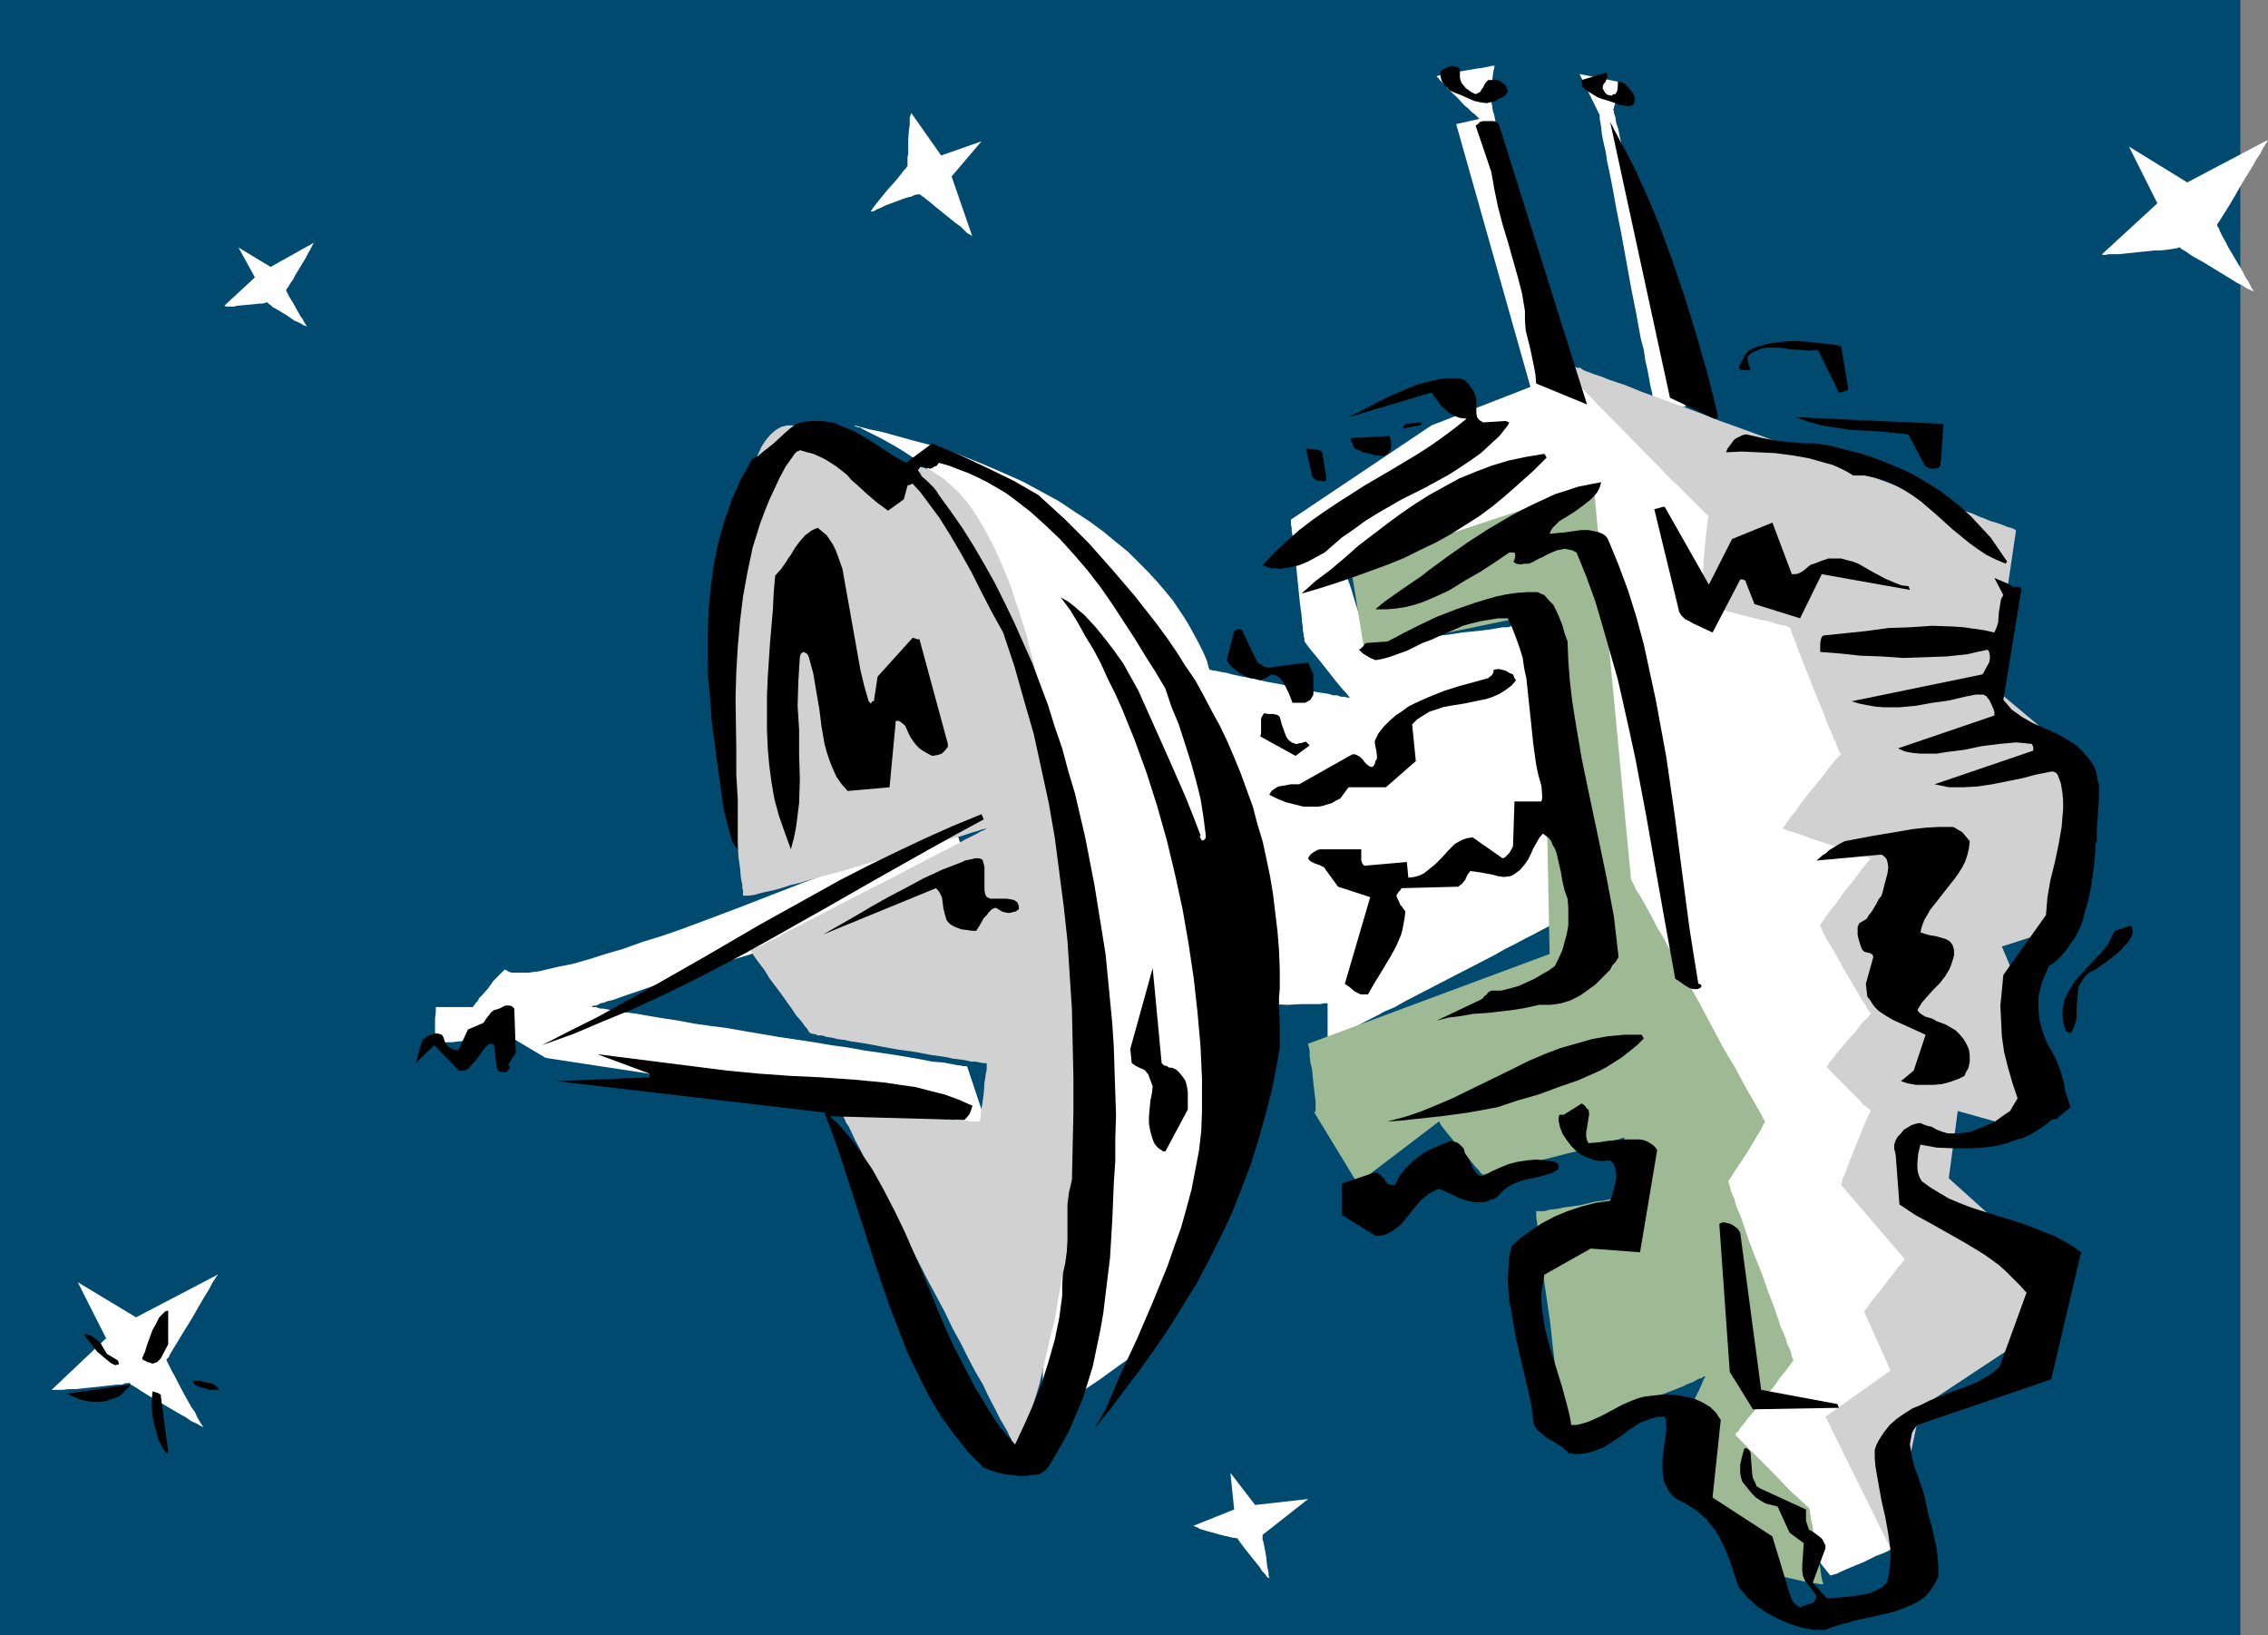 <?xml version="1.0" encoding="UTF-8" standalone="no"?>
<svg
   version="1.0"
   width="129.724mm"
   height="93.51mm"
   id="svg48"
   sodipodi:docname="Satellite 38.wmf"
   xmlns:inkscape="http://www.inkscape.org/namespaces/inkscape"
   xmlns:sodipodi="http://sodipodi.sourceforge.net/DTD/sodipodi-0.dtd"
   xmlns="http://www.w3.org/2000/svg"
   xmlns:svg="http://www.w3.org/2000/svg">
  <rect width="100%" height="100%" fill="#808080" stroke="none"/>
  <sodipodi:namedview
     id="namedview48"
     pagecolor="#ffffff"
     bordercolor="#000000"
     borderopacity="0.25"
     inkscape:showpageshadow="2"
     inkscape:pageopacity="0.0"
     inkscape:pagecheckerboard="0"
     inkscape:deskcolor="#d1d1d1"
     inkscape:document-units="mm" />
  <defs
     id="defs1">
    <pattern
       id="WMFhbasepattern"
       patternUnits="userSpaceOnUse"
       width="6"
       height="6"
       x="0"
       y="0" />
  </defs>
  <path
     style="fill:#004a70;fill-opacity:1;fill-rule:evenodd;stroke:none"
     d="M 0,0 H 484.315 V 353.423 H 0 Z"
     id="path1" />
  <path
     style="fill:#ffffff;fill-opacity:1;fill-rule:evenodd;stroke:none"
     d="m 331.28,85.164 -16.483,-58.338 5.01,-1.131 -0.162,-0.162 -0.323,-0.323 -0.485,-0.485 -0.646,-0.485 -0.808,-0.808 -0.808,-0.646 -1.616,-1.778 -1.778,-1.616 -0.646,-0.808 -0.646,-0.646 -0.646,-0.646 -0.323,-0.485 -0.323,-0.162 v -0.162 0 l 0.485,-0.162 0.646,-0.162 h 0.646 l 0.97,-0.162 0.97,-0.323 4.686,-0.808 1.131,-0.162 0.97,-0.162 0.808,-0.162 0.646,-0.162 h 0.485 0.162 v 0 l -0.162,0.162 v 0.323 l -0.162,0.485 -0.162,1.131 -0.162,1.293 -0.162,1.293 v 1.131 0.323 0.323 0.323 0 0 0.485 0.485 l 0.162,0.808 0.162,1.131 0.323,0.97 0.162,0.97 0.162,0.646 0.162,0.162 0.162,0.162 -0.162,0.162 v 0.323 0.485 0.646 0.97 l 0.162,0.808 0.162,4.04 0.162,0.97 v 0.808 l 0.162,0.808 v 0.485 l 0.162,0.323 0.162,0.162 v 0.162 0.485 l 0.162,0.485 0.162,0.97 0.162,0.97 0.323,1.293 0.323,1.454 0.323,1.616 0.485,1.778 0.485,1.778 0.485,1.939 0.485,2.101 0.97,4.202 1.131,4.525 1.131,4.363 0.97,4.202 0.485,2.101 0.485,1.939 0.485,1.778 0.485,1.778 0.323,1.616 0.323,1.454 0.323,1.131 0.323,1.131 0.162,0.97 0.162,0.485 0.162,0.485 v 0.162 z"
     id="path2" />
  <path
     style="fill:#ffffff;fill-opacity:1;fill-rule:evenodd;stroke:none"
     d="m 349.54,17.615 -8.08,-1.616 4.363,8.888 v 0.162 0.646 l 0.162,0.808 0.162,1.131 0.162,1.454 0.323,1.616 0.485,2.101 0.323,2.101 0.485,2.262 0.485,2.424 0.485,2.586 0.485,2.747 1.131,5.656 2.101,11.635 1.131,5.656 0.485,2.747 0.485,2.586 0.646,2.424 0.323,2.262 0.485,2.101 0.323,1.778 0.323,1.778 0.323,1.293 0.162,1.131 0.162,0.808 0.162,0.485 v 0.162 0 l 0.323,0.162 h 0.323 l 0.323,0.162 1.131,0.162 h 1.293 1.293 1.778 0.323 v 0 -0.162 l -0.162,-0.323 v -0.323 l -0.162,-0.808 -0.323,-1.131 -0.323,-1.454 -0.485,-1.616 -0.485,-1.939 -0.485,-2.262 -0.646,-2.262 -0.485,-2.586 -0.646,-2.586 -0.808,-2.747 -1.293,-5.818 -1.454,-5.979 -1.454,-5.979 -1.454,-5.818 -0.646,-2.747 -0.646,-2.747 -0.646,-2.424 -0.646,-2.424 -0.485,-2.101 -0.485,-1.939 -0.323,-1.778 -0.485,-1.454 -0.162,-1.131 -0.323,-0.97 v -0.323 -0.162 l -0.162,-0.162 v 0 -0.162 l 0.162,-0.162 v -0.323 l 0.162,-0.323 0.162,-0.97 0.162,-1.131 0.323,-1.131 v -0.97 -0.808 -0.162 z"
     id="path3" />
  <path
     style="fill:#ffffff;fill-opacity:1;fill-rule:evenodd;stroke:none"
     d="m 213.312,243.21 -95.344,-14.544 -7.595,-4.525 h -0.323 -0.485 l -0.97,0.162 h -0.97 l -1.293,0.162 -1.293,0.162 -5.979,0.485 -1.293,0.162 h -1.131 l -0.97,0.162 -0.808,0.162 h -0.485 v 0 h -0.162 v -0.323 -0.485 -0.485 l -0.162,-1.293 v -2.909 l 0.162,-1.293 v -0.485 -0.323 -0.323 h 0.162 7.918 v -0.162 l 0.323,-0.323 0.162,-0.323 0.485,-0.485 0.323,-0.646 0.646,-0.646 1.293,-1.454 1.131,-1.616 0.646,-0.646 0.646,-0.646 0.485,-0.485 0.323,-0.323 0.323,-0.323 h 0.162 l 0.323,0.162 0.485,0.323 0.646,0.162 h 0.808 1.778 0.97 l 1.131,-0.162 1.293,-0.162 1.293,-0.323 2.747,-0.646 3.232,-0.646 3.394,-0.97 3.555,-1.131 3.878,-1.131 4.04,-1.454 4.202,-1.293 4.202,-1.454 4.363,-1.616 8.565,-3.232 8.726,-3.394 4.202,-1.616 4.202,-1.616 3.878,-1.616 3.717,-1.454 3.555,-1.616 3.394,-1.293 3.07,-1.293 1.454,-0.646 1.293,-0.485 1.293,-0.485 1.131,-0.485 1.131,-0.485 0.97,-0.323 0.808,-0.485 0.808,-0.323 0.646,-0.323 0.646,-0.162 0.485,-0.162 0.323,-0.162 0.162,-0.162 v 0 0.162 l 0.162,0.485 0.162,0.646 0.323,0.646 0.323,1.131 0.323,0.97 1.939,4.686 0.323,0.97 0.485,0.97 0.323,0.808 0.323,0.646 0.162,0.485 0.162,0.162 v 0 h -0.323 l -0.323,0.162 h -0.323 l -0.485,0.323 -0.646,0.162 -0.808,0.162 -0.808,0.323 -0.808,0.323 -1.131,0.323 -2.101,0.646 -2.586,0.808 -2.909,0.97 -3.07,0.97 -3.232,1.131 -3.394,1.131 -3.717,1.131 -3.555,1.293 -3.878,1.293 -7.757,2.586 -7.757,2.586 -3.878,1.131 -3.555,1.293 -3.717,1.131 -3.394,1.131 -3.232,1.131 -3.07,0.97 -2.747,0.97 -2.424,0.808 -2.262,0.808 -0.97,0.323 -0.808,0.162 -0.808,0.323 -0.808,0.162 -0.485,0.323 -0.485,0.162 h -0.485 l -0.323,0.162 v 0.162 h -0.162 0.162 v 0 h 0.323 0.485 l 0.485,0.162 0.485,0.162 h 0.646 l 0.808,0.162 0.97,0.162 0.97,0.162 2.101,0.323 2.424,0.323 2.747,0.485 2.909,0.485 3.232,0.485 3.394,0.646 3.394,0.485 3.717,0.485 3.717,0.646 7.595,1.293 7.595,1.131 3.717,0.646 3.555,0.485 3.555,0.646 3.394,0.485 3.232,0.485 2.909,0.485 2.747,0.485 2.424,0.485 2.262,0.162 1.778,0.323 0.808,0.162 0.808,0.162 h 0.485 l 0.485,0.162 h 0.485 0.323 l 0.162,0.162 v 0 z"
     id="path4" />
  <path
     style="fill:#ffffff;fill-opacity:1;fill-rule:evenodd;stroke:none"
     d="m 184.709,91.951 0.162,0.162 0.323,0.162 0.808,0.162 0.808,0.485 0.97,0.485 1.293,0.646 1.293,0.646 1.454,0.808 1.454,0.808 1.616,0.97 3.232,2.101 1.616,1.293 1.454,1.293 1.293,1.131 1.293,1.454 0.323,0.485 0.485,0.485 0.162,0.646 0.485,0.808 0.323,0.808 0.485,0.808 0.808,2.101 0.97,2.424 1.131,2.586 0.97,2.909 1.131,3.232 1.131,3.232 1.293,3.555 1.131,3.717 1.131,3.717 2.586,7.918 2.424,7.918 2.424,7.757 0.97,3.878 1.131,3.717 1.131,3.555 0.97,3.232 0.97,3.232 0.808,3.07 0.808,2.586 0.646,2.586 0.485,0.97 0.323,1.131 0.162,0.97 0.323,0.808 0.162,0.808 0.162,0.646 0.162,0.646 0.323,0.808 v 0.323 h 0.162 v 0.162 0.323 l -0.162,0.485 v 0.485 0.808 l -0.162,0.808 v 0.97 l -0.162,1.131 v 1.293 l -0.162,1.293 v 1.454 l -0.162,1.616 -0.162,1.778 v 1.778 l -0.323,3.878 -0.323,4.202 -0.323,4.363 -0.323,4.848 -0.323,4.848 -0.323,5.171 -0.323,5.171 -0.808,10.666 -0.808,10.666 -0.323,5.171 -0.485,5.01 -0.162,5.01 -0.485,4.686 -0.323,4.525 -0.323,4.04 v 1.939 l -0.162,1.939 -0.323,3.394 v 1.616 l -0.162,1.454 v 1.293 l -0.162,1.131 -0.162,1.131 v 0.97 0.808 l -0.162,0.646 v 0.646 0.323 0.323 0 l 0.323,-0.162 0.323,-0.162 0.485,-0.323 0.485,-0.323 0.646,-0.485 0.808,-0.485 0.97,-0.646 1.939,-1.293 2.101,-1.454 2.262,-1.616 2.424,-1.616 4.686,-3.394 2.101,-1.454 2.101,-1.454 0.808,-0.646 0.808,-0.485 0.646,-0.485 0.485,-0.485 0.485,-0.323 0.323,-0.323 0.323,-0.162 v -0.162 0 l 0.162,-0.162 v -0.162 -0.323 l 0.162,-0.485 0.162,-0.485 0.162,-0.646 0.162,-0.646 0.485,-1.616 0.485,-1.939 0.646,-2.101 0.646,-2.424 0.646,-2.586 0.808,-2.909 0.646,-2.909 0.808,-3.232 1.778,-6.464 1.778,-6.626 1.778,-6.787 1.778,-6.626 0.808,-3.07 0.808,-2.909 0.808,-2.909 0.646,-2.586 0.646,-2.424 0.485,-2.262 0.646,-1.939 0.323,-1.616 0.323,-1.454 0.162,-0.485 0.162,-0.485 0.162,-0.323 v -0.323 -0.162 0 h 0.162 v 0 h 0.646 l 0.808,0.162 h 1.131 1.293 1.454 l 3.394,0.162 3.232,-0.162 h 1.454 1.293 1.131 l 0.808,-0.162 h 0.646 0.162 v 0 7.918 0 h 0.162 l 0.485,-0.162 0.646,-0.323 0.97,-0.485 1.293,-0.646 1.293,-0.646 1.616,-0.808 1.778,-0.97 1.939,-0.97 2.101,-1.131 2.262,-0.97 2.262,-1.293 4.686,-2.424 5.01,-2.586 5.01,-2.586 4.686,-2.424 2.262,-1.293 2.262,-1.131 2.101,-1.131 1.939,-0.97 1.778,-0.97 1.616,-0.808 1.293,-0.808 1.293,-0.646 0.97,-0.485 0.646,-0.323 0.485,-0.323 0.162,-0.162 v 0 l -0.162,-0.485 -0.162,-0.97 -0.162,-1.131 -0.162,-1.293 -0.323,-1.616 -0.323,-1.939 -0.323,-2.101 -0.323,-2.262 -0.323,-2.424 -0.485,-2.586 -0.323,-2.747 -0.97,-5.494 -0.808,-5.818 -0.97,-5.979 -0.97,-5.656 -0.323,-2.747 -0.485,-2.586 -0.323,-2.424 -0.485,-2.262 -0.323,-2.101 -0.162,-1.939 -0.323,-1.778 -0.323,-1.454 -0.162,-1.131 v -0.808 l -0.162,-0.646 v -0.162 h -0.162 l -0.162,0.162 h -0.485 l -0.646,0.162 -0.808,0.162 h -0.97 l -0.97,0.323 h -1.131 l -2.747,0.485 -2.747,0.323 -3.232,0.323 -3.07,0.485 -3.232,0.323 -3.232,0.323 -2.747,0.485 h -1.454 l -1.131,0.162 -1.293,0.162 -0.97,0.162 h -0.97 -0.808 l -0.485,0.162 h -0.97 v -0.162 l -0.162,-0.162 v -0.323 l -0.323,-0.808 -0.323,-0.97 -0.323,-1.293 -0.485,-1.454 -0.97,-3.07 -0.97,-3.232 -0.485,-1.454 -0.485,-1.293 -0.323,-1.131 -0.162,-0.97 -0.162,-0.646 -0.162,-0.162 v 0 h 0.162 0.485 l 0.646,-0.162 0.97,-0.162 1.131,-0.323 1.454,-0.162 1.616,-0.485 1.778,-0.323 1.939,-0.323 2.101,-0.485 2.101,-0.485 2.262,-0.323 4.848,-1.131 4.848,-0.97 4.848,-0.97 4.848,-1.131 2.262,-0.485 2.101,-0.323 2.101,-0.485 1.939,-0.485 1.778,-0.323 1.616,-0.485 1.454,-0.162 1.131,-0.323 0.97,-0.323 0.646,-0.162 h 0.485 l 0.162,-0.162 v 0.646 0.323 0.485 l 0.162,0.646 v 1.293 l 0.162,1.778 0.162,2.101 v 2.424 l 0.323,2.586 v 2.909 l 0.162,2.909 0.323,3.232 0.162,3.394 0.485,6.949 0.323,7.272 0.485,7.11 0.323,6.949 0.323,3.232 0.162,3.232 0.162,3.07 0.162,2.747 0.162,2.586 0.162,2.262 0.162,2.101 v 1.616 l 0.162,1.454 v 0.485 0.485 0.323 0.485 0 l 0.162,0.162 0.162,0.323 0.162,0.323 0.323,0.808 0.646,0.97 0.646,1.293 0.97,1.616 0.97,1.616 1.131,1.939 1.131,2.101 1.131,2.262 1.454,2.262 1.293,2.424 2.909,5.171 5.979,10.504 2.909,5.171 1.293,2.424 1.454,2.262 1.131,2.262 1.131,2.101 1.131,1.778 0.97,1.778 0.97,1.454 0.646,1.131 0.646,1.131 0.323,0.646 0.162,0.323 0.162,0.162 0.162,0.162 h -0.162 v 0.162 l -0.485,0.485 -0.646,0.646 -0.808,0.808 -0.97,1.131 -0.97,0.97 -2.262,2.262 -2.424,2.424 -0.97,0.97 -0.97,0.97 -0.808,0.808 -0.646,0.485 -0.323,0.323 -0.162,0.162 v 0 0 l 0.162,0.323 0.162,0.485 0.323,0.646 0.485,0.808 0.485,0.808 0.485,0.97 0.646,1.131 0.646,1.293 0.646,1.131 1.454,2.747 1.616,2.909 1.616,3.07 1.616,2.909 1.616,2.909 1.454,2.747 0.646,1.131 0.646,1.293 0.646,0.97 0.646,0.97 0.323,0.808 0.485,0.808 0.323,0.485 0.162,0.323 0.162,0.323 v 0 0.162 l -0.162,0.162 -0.162,0.323 -0.162,0.323 -0.323,0.485 -0.485,0.485 -0.97,1.131 -1.131,1.454 -1.131,1.454 -2.586,3.394 -2.747,3.232 -1.131,1.454 -1.131,1.293 -0.97,1.131 -0.485,0.485 -0.162,0.323 -0.323,0.323 -0.162,0.162 -0.162,0.162 v 0 0.162 l 0.323,0.323 0.323,0.485 0.485,0.646 0.485,0.808 0.646,0.97 0.808,0.97 0.808,1.131 0.97,1.293 0.97,1.293 2.262,2.909 2.262,3.07 4.848,6.141 2.262,3.07 2.101,2.747 0.97,1.293 0.97,1.293 0.808,1.131 0.808,0.97 0.646,0.808 0.646,0.808 0.485,0.646 0.323,0.323 0.162,0.323 h 0.162 0.162 l 0.485,-0.162 0.646,-0.162 0.97,-0.485 1.131,-0.485 1.131,-0.485 2.747,-1.131 2.586,-1.293 1.293,-0.485 1.131,-0.485 0.808,-0.485 0.808,-0.323 0.485,-0.323 v -0.162 h 0.162 v 0 l -0.162,-0.323 v -0.485 l -0.162,-0.485 -0.162,-0.808 -0.162,-0.808 -0.162,-0.97 -0.323,-1.131 -0.162,-1.293 -0.323,-1.293 -0.485,-2.747 -0.646,-3.07 -1.131,-6.302 -0.646,-3.07 -0.485,-2.747 -0.485,-2.586 -0.323,-1.131 -0.162,-1.131 -0.162,-0.808 -0.162,-0.808 v -0.646 l -0.162,-0.646 -0.162,-0.162 v -0.162 h 0.162 l 0.162,-0.162 0.323,-0.162 0.323,-0.162 0.485,-0.323 0.646,-0.323 1.293,-0.97 1.454,-0.97 1.778,-1.293 3.878,-2.586 3.878,-2.747 1.778,-1.131 1.616,-1.293 1.293,-0.808 0.646,-0.485 0.485,-0.323 0.323,-0.323 0.323,-0.162 0.162,-0.162 v -0.162 0 l -0.162,-0.162 -0.162,-0.485 -0.323,-0.485 -0.323,-0.646 -0.485,-0.646 -0.485,-0.97 -0.485,-0.808 -0.646,-1.131 -0.646,-1.131 -1.293,-2.424 -1.454,-2.586 -1.454,-2.747 -1.616,-2.747 -1.293,-2.586 -1.454,-2.424 -1.131,-2.262 -0.646,-0.97 -0.485,-0.97 -0.323,-0.646 -0.485,-0.808 -0.162,-0.485 -0.323,-0.485 v -0.323 h -0.162 l 0.162,-0.162 v -0.323 -0.323 l 0.162,-0.808 0.162,-1.131 0.162,-1.454 0.323,-1.616 0.646,-3.394 0.485,-3.555 0.323,-1.616 0.162,-1.454 0.162,-1.293 0.162,-0.97 v -0.485 -0.323 l 0.162,-0.162 v 0 -0.162 -0.323 -0.646 l 0.162,-0.808 v -0.97 l 0.162,-1.293 v -1.454 l 0.162,-1.454 0.162,-1.778 0.162,-1.778 0.323,-3.878 0.323,-4.363 0.162,-4.363 0.323,-4.363 0.323,-4.202 0.323,-4.04 0.162,-1.939 0.162,-1.616 v -1.616 l 0.162,-1.454 0.162,-1.293 v -1.131 l 0.162,-0.808 v -0.646 -0.485 -0.162 -0.162 -0.323 -0.808 l -0.162,-0.97 v -1.293 l -0.162,-1.454 -0.162,-1.616 v -1.939 l -0.162,-2.101 -0.162,-2.101 -0.162,-2.262 -0.162,-2.424 -0.323,-5.01 -0.323,-5.333 -0.162,-5.171 -0.323,-5.171 -0.162,-2.424 -0.162,-2.262 -0.162,-2.262 -0.162,-2.101 -0.162,-1.778 v -1.778 l -0.162,-1.454 v -1.293 l -0.162,-1.131 v -0.808 -0.485 -0.162 h -0.162 v -0.162 l -0.323,-0.162 -0.323,-0.162 -0.485,-0.323 -0.485,-0.485 -0.646,-0.485 -0.646,-0.485 -1.616,-1.293 -1.778,-1.454 -2.101,-1.616 -2.424,-1.778 -2.586,-2.101 -2.747,-2.262 -2.909,-2.262 -3.07,-2.262 -3.07,-2.586 -3.232,-2.424 -6.464,-5.171 -6.626,-5.171 -3.232,-2.586 -3.07,-2.424 -3.07,-2.424 -2.909,-2.424 -2.747,-2.101 -2.586,-2.101 -2.262,-1.778 -2.101,-1.778 -1.939,-1.454 -0.808,-0.646 -0.808,-0.646 -0.646,-0.485 -0.646,-0.485 -0.485,-0.323 -0.485,-0.485 -0.323,-0.162 -0.162,-0.162 -0.162,-0.162 h -0.162 l -31.997,12.443 -30.381,20.362 v 0 0.323 0.323 0.485 l 0.162,0.646 v 0.646 l 0.323,1.778 0.162,1.939 0.323,2.262 0.485,4.848 0.485,4.848 0.323,2.262 0.162,1.939 0.162,0.97 v 0.808 l 0.162,0.646 v 0.485 l 0.162,0.485 v 0.323 0.162 0.162 l 0.162,0.162 0.323,0.485 0.485,0.646 0.646,0.808 0.808,0.97 0.808,0.97 3.555,4.525 0.808,0.97 0.808,0.97 0.646,0.646 0.485,0.646 0.323,0.323 h 0.162 -0.485 -0.323 l -0.485,-0.162 h -0.808 l -0.808,-0.323 h -0.97 l -0.97,-0.323 -2.262,-0.323 -2.586,-0.485 -2.747,-0.646 -2.909,-0.646 -2.747,-0.485 -2.747,-0.646 -2.586,-0.485 -2.262,-0.485 -1.131,-0.323 -0.97,-0.162 -0.808,-0.162 -0.646,-0.162 h -0.485 l -0.485,-0.162 h -0.323 v 0 -0.162 l -0.162,-0.323 -0.162,-0.646 -0.162,-0.646 -0.323,-0.808 -0.485,-1.131 -0.646,-1.293 -0.646,-1.293 -0.808,-1.454 -0.97,-1.778 -0.97,-1.616 -1.293,-1.939 -1.293,-1.939 -1.616,-1.939 -1.778,-2.101 -1.939,-2.101 -2.101,-2.101 -2.262,-2.262 -2.586,-2.101 -2.747,-2.262 -3.07,-2.262 -3.232,-2.101 -3.394,-2.262 -3.878,-2.101 -3.878,-2.101 -4.363,-1.939 -4.525,-1.939 -4.848,-1.939 -5.171,-1.778 -5.494,-1.454 -2.909,-0.808 -2.909,-0.808 -3.07,-0.646 z"
     id="path5" />
  <path
     style="fill:#ffffff;fill-opacity:1;fill-rule:evenodd;stroke:none"
     d="m 16.806,277.147 6.141,12.12 -11.797,11.15 v 0 h 1.454 0.97 l 1.293,-0.162 h 1.454 l 3.07,-0.323 3.07,-0.323 1.454,-0.162 1.293,-0.162 h 1.131 l 0.808,-0.323 h 0.646 v 0 l 0.162,-0.162 v 0.162 h 0.162 l 0.162,0.323 0.323,0.162 0.808,0.485 0.97,0.646 1.293,0.808 1.293,0.808 3.07,1.778 2.747,1.616 1.454,0.808 1.131,0.808 1.131,0.485 0.808,0.485 0.323,0.162 h 0.162 l 0.162,0.162 v 0 -0.162 l -0.323,-0.323 -0.485,-0.808 -0.485,-0.808 -0.485,-1.131 -0.808,-1.131 -1.454,-2.586 -1.454,-2.747 -0.646,-1.293 -0.646,-1.131 -0.485,-0.97 -0.323,-0.646 -0.323,-0.646 v -0.162 0 0 -0.162 l 0.162,-0.162 0.323,-0.323 0.162,-0.485 0.323,-0.485 0.646,-1.131 0.808,-1.293 0.97,-1.616 2.101,-3.394 1.939,-3.394 0.97,-1.616 0.808,-1.293 0.646,-1.293 0.323,-0.485 0.323,-0.485 0.162,-0.323 0.162,-0.162 0.162,-0.162 v -0.162 l -17.614,9.211 z"
     id="path6" />
  <path
     style="fill:#ffffff;fill-opacity:1;fill-rule:evenodd;stroke:none"
     d="m 51.55,53.49 3.555,6.464 -6.626,6.141 h 0.162 l 0.162,0.162 h 1.778 l 0.646,-0.162 1.778,-0.162 1.616,-0.162 1.616,-0.162 h 0.646 l 0.323,-0.162 h 0.323 l 0.162,-0.162 0.162,0.162 0.162,0.162 0.485,0.323 0.485,0.485 0.646,0.323 0.808,0.485 1.616,0.97 1.616,1.131 0.808,0.323 0.646,0.323 0.485,0.323 0.485,0.162 0.323,0.162 v 0 0 l -0.162,-0.162 -0.162,-0.323 -0.323,-0.485 -0.323,-0.646 -0.485,-0.646 -0.808,-1.454 -0.808,-1.454 -0.808,-1.293 -0.323,-0.646 -0.162,-0.323 -0.162,-0.323 v -0.162 -0.162 l 0.162,-0.162 0.323,-0.485 0.485,-0.808 0.485,-0.646 0.485,-0.97 2.262,-3.717 0.485,-0.97 0.485,-0.808 0.323,-0.646 0.323,-0.646 0.162,-0.323 h 0.162 l -9.534,5.333 z"
     id="path7" />
  <path
     style="fill:#ffffff;fill-opacity:1;fill-rule:evenodd;stroke:none"
     d="m 212.181,30.543 -8.726,3.07 -6.464,-9.211 v 0.162 l -0.162,0.323 -0.162,0.485 v 0.808 0.808 l -0.162,0.97 -0.162,2.101 v 2.101 0.97 l -0.162,0.97 v 0.808 0.485 0.485 l -0.162,0.162 -0.162,0.323 -0.485,0.485 -0.485,0.646 -1.293,1.616 -1.616,1.778 -1.454,1.778 -0.646,0.808 -0.646,0.808 -0.485,0.646 -0.323,0.485 -0.162,0.323 v 0.162 -0.162 h 0.162 l 0.646,-0.162 0.485,-0.323 0.808,-0.323 0.97,-0.485 3.878,-1.454 0.97,-0.323 0.808,-0.162 0.646,-0.323 0.646,-0.162 h 0.323 0.162 0.162 l 0.323,0.323 0.485,0.323 0.808,0.646 0.808,0.646 0.97,0.808 4.202,3.394 1.131,0.808 0.808,0.808 0.646,0.646 0.646,0.323 0.485,0.323 v 0.162 l -4.525,-13.09 z"
     id="path8" />
  <path
     style="fill:#ffffff;fill-opacity:1;fill-rule:evenodd;stroke:none"
     d="m 460.236,31.674 6.141,12.282 -11.958,10.989 0.162,0.162 h 0.485 l 0.808,-0.162 h 1.131 1.131 l 1.454,-0.162 3.07,-0.323 3.232,-0.323 h 1.293 l 1.293,-0.162 1.131,-0.162 0.97,-0.162 0.485,-0.162 h 0.162 v 0 h 0.162 v 0.162 l 0.162,0.162 0.323,0.162 0.808,0.485 1.131,0.808 1.131,0.646 1.454,0.808 2.909,1.778 2.909,1.778 1.293,0.808 1.293,0.646 0.97,0.646 0.808,0.323 0.323,0.162 h 0.162 l 0.162,0.162 v 0 -0.162 l -0.323,-0.323 -0.323,-0.646 -0.485,-0.97 -0.646,-0.97 -0.646,-1.293 -3.07,-5.171 -0.646,-1.293 -0.646,-1.131 -0.485,-0.97 -0.323,-0.808 -0.323,-0.485 v -0.162 -0.162 0 l 0.162,-0.162 v -0.162 l 0.323,-0.323 0.162,-0.323 0.323,-0.485 0.808,-1.293 0.808,-1.293 0.97,-1.616 1.939,-3.394 2.101,-3.394 0.808,-1.454 0.97,-1.454 0.646,-1.293 0.323,-0.485 0.162,-0.323 0.323,-0.323 v -0.323 l 0.162,-0.162 v 0 l -17.453,9.211 z"
     id="path9" />
  <path
     style="fill:#ffffff;fill-opacity:1;fill-rule:evenodd;stroke:none"
     d="m 265.993,318.355 0.808,7.918 -8.888,3.555 h 0.162 l 0.323,0.162 0.485,0.162 0.485,0.323 1.616,0.485 3.555,0.97 0.808,0.162 0.646,0.162 0.646,0.162 h 0.485 l 0.323,0.162 0.162,-0.162 v 0.323 l 0.162,0.162 0.323,0.485 0.485,0.646 0.485,0.646 0.646,0.808 1.293,1.616 1.293,1.616 0.485,0.808 0.646,0.646 0.323,0.485 0.323,0.323 0.323,0.162 v 0.162 -0.162 -0.162 l -0.162,-0.485 v -0.646 l -0.162,-0.646 -0.162,-0.808 -0.162,-1.778 -0.323,-1.778 -0.323,-1.616 -0.162,-0.485 v -0.485 -0.323 -0.162 l 9.858,-7.757 -11.474,1.293 z"
     id="path10" />
  <path
     style="fill:#d1d1d1;fill-opacity:1;fill-rule:evenodd;stroke:none"
     d="m 408.686,334.677 -14.059,-28.442 14.059,-10.019 -5.656,-12.605 v -0.162 l 0.162,-0.323 0.485,-0.485 0.485,-0.808 0.646,-0.808 0.808,-0.97 1.616,-2.101 1.616,-2.101 0.808,-0.97 0.646,-0.97 0.646,-0.646 0.485,-0.646 0.162,-0.323 0.162,-0.162 -13.736,-15.999 v -0.162 l 0.162,-0.485 0.162,-0.808 0.485,-0.97 0.485,-1.293 0.485,-1.293 1.131,-2.909 1.293,-3.07 0.485,-1.293 0.485,-1.131 0.485,-1.131 0.323,-0.808 0.323,-0.485 0.162,-0.162 v 0 l -0.162,-0.162 -0.323,-0.323 -0.485,-0.323 -0.808,-0.646 -0.646,-0.808 -0.808,-0.808 -1.778,-1.778 -1.778,-1.778 -0.808,-0.808 -0.646,-0.646 -0.646,-0.646 -0.323,-0.485 -0.323,-0.162 v -0.162 -0.162 l 0.323,-0.323 0.323,-0.646 0.646,-0.646 0.646,-0.97 0.808,-0.97 1.778,-2.101 1.778,-1.939 0.808,-1.131 0.646,-0.808 0.808,-0.646 0.485,-0.646 0.323,-0.323 0.162,-0.162 v 0 l -0.162,-0.162 -0.162,-0.323 -0.323,-0.323 -0.162,-0.323 -0.323,-0.646 -0.808,-1.131 -0.808,-1.454 -0.97,-1.616 -2.101,-3.555 -1.939,-3.555 -0.97,-1.616 -0.808,-1.293 -0.646,-1.293 -0.323,-0.485 -0.162,-0.485 -0.162,-0.323 -0.162,-0.323 v -0.162 0 0 -0.162 l 0.162,-0.162 0.162,-0.323 0.485,-0.646 0.646,-0.97 0.808,-1.131 0.97,-1.131 1.939,-2.747 2.101,-2.586 0.97,-1.293 0.808,-1.131 0.808,-0.97 0.485,-0.646 0.485,-0.485 0.162,-0.162 v 0 0 h -0.323 l -0.162,-0.162 -0.485,-0.162 -0.97,-0.323 -1.293,-0.323 -1.454,-0.485 -1.616,-0.646 -6.949,-2.262 -1.616,-0.646 -1.454,-0.485 -1.131,-0.323 -0.97,-0.323 -0.323,-0.162 -0.162,-0.162 h -0.162 v -0.162 0 l 0.162,-0.162 0.323,-0.323 0.485,-0.808 0.808,-1.131 0.97,-1.131 0.97,-1.454 2.262,-2.909 2.424,-2.909 0.97,-1.293 0.97,-1.293 0.808,-0.97 0.808,-0.808 0.162,-0.323 0.323,-0.162 v -0.162 h 0.162 l -0.162,-0.162 v -0.162 l -0.323,-0.323 -0.162,-0.646 -0.323,-0.485 -0.162,-0.808 -0.485,-0.808 -0.323,-0.97 -0.97,-2.101 -0.808,-2.262 -2.101,-5.01 -0.97,-2.586 -0.97,-2.424 -0.97,-2.424 -0.808,-2.101 -0.323,-0.97 -0.323,-0.808 -0.323,-0.646 -0.162,-0.646 -0.162,-0.485 -0.162,-0.485 -0.162,-0.162 v 0 0 l -0.485,-0.162 -0.323,-0.162 -0.97,-0.162 -1.293,-0.323 -1.454,-0.485 -1.778,-0.323 -6.949,-1.778 -1.616,-0.485 -1.454,-0.323 -1.131,-0.323 -0.808,-0.323 h -0.323 -0.323 l -0.162,-0.162 v 0 -0.162 -0.646 -0.97 l 0.162,-1.131 v -1.454 l 0.162,-1.616 0.162,-3.555 0.323,-3.555 0.162,-1.616 0.162,-1.293 0.162,-1.293 0.162,-0.97 v -0.646 0 l 0.162,-0.162 -0.162,-0.162 -0.323,-0.162 -0.485,-0.485 -0.646,-0.646 -0.808,-0.808 -0.808,-0.808 -1.131,-1.131 -1.131,-1.131 -1.293,-1.293 -1.293,-1.131 -2.747,-2.909 -3.07,-3.07 -6.302,-6.464 -3.07,-3.07 -2.747,-2.909 -1.293,-1.293 -1.293,-1.131 -1.131,-1.131 -0.97,-1.131 -0.808,-0.97 -0.808,-0.646 -0.485,-0.646 -0.485,-0.485 -0.162,-0.162 -0.162,-0.162 h 0.162 l 0.162,0.162 h 0.323 l 0.485,0.162 0.485,0.323 0.808,0.162 0.808,0.323 0.97,0.485 1.131,0.323 1.131,0.485 1.293,0.485 1.293,0.485 1.454,0.485 1.616,0.646 3.394,1.131 3.555,1.454 4.04,1.454 4.04,1.454 4.363,1.616 4.525,1.778 4.525,1.616 9.211,3.394 9.373,3.555 4.686,1.616 4.363,1.616 4.363,1.616 4.202,1.616 3.878,1.454 3.717,1.293 3.394,1.293 1.454,0.485 1.454,0.485 1.454,0.646 1.293,0.485 1.131,0.485 1.131,0.323 0.97,0.323 0.808,0.323 0.808,0.323 0.646,0.162 0.485,0.162 0.323,0.162 0.162,0.162 h 0.162 l -5.01,33.936 21.008,17.615 -5.01,33.936 -14.059,4.525 10.989,26.018 -9.534,12.605 -10.989,-3.07 -1.939,14.544 19.392,17.453 -6.464,19.554 -19.069,12.605 z"
     id="path11" />
  <path
     style="fill:#9eba94;fill-opacity:1;fill-rule:evenodd;stroke:none"
     d="m 283.931,240.14 9.534,15.675 17.614,-13.413 0.162,0.162 0.162,0.485 0.485,0.646 0.646,0.808 0.646,0.808 0.808,0.97 1.778,2.101 1.778,2.101 0.808,0.97 0.646,0.808 0.646,0.646 0.485,0.646 0.323,0.323 h 0.162 0.323 l 0.323,-0.162 h 0.646 l 0.646,-0.162 0.808,-0.162 0.97,-0.323 0.97,-0.162 2.424,-0.646 2.586,-0.646 2.747,-0.808 5.656,-1.454 2.747,-0.646 2.586,-0.808 2.262,-0.646 1.131,-0.162 0.808,-0.323 0.808,-0.323 0.808,-0.162 0.485,-0.162 0.323,-0.162 h 0.323 l 0.162,-0.162 v 12.605 l -0.162,0.162 v 0 h -0.323 l -0.323,0.162 -0.97,0.162 -1.293,0.323 -1.454,0.323 -1.616,0.162 -3.394,0.808 -3.555,0.485 -1.616,0.323 -1.454,0.162 -1.131,0.323 h -0.97 -0.808 v 0.323 0.323 0.646 l 0.162,0.97 0.162,1.131 0.162,1.293 0.162,1.454 0.162,1.616 0.323,1.778 0.162,1.939 0.485,4.04 0.646,4.363 0.646,4.525 0.485,4.525 0.485,4.202 0.323,2.101 0.162,1.939 0.323,1.939 0.162,1.778 0.323,1.616 0.162,1.293 0.162,1.293 0.162,1.131 v 0.808 l 0.162,0.646 v 0.323 0.162 h 0.162 0.162 l 0.485,-0.162 0.485,-0.323 0.808,-0.162 0.808,-0.323 0.808,-0.323 1.131,-0.485 1.131,-0.485 1.131,-0.485 2.586,-0.97 2.747,-1.131 5.656,-2.262 2.747,-1.293 2.586,-0.97 2.424,-0.97 0.97,-0.485 0.97,-0.323 0.808,-0.485 0.646,-0.323 0.646,-0.162 0.323,-0.323 h 0.323 v -0.162 0.162 0.162 l -0.323,0.485 -0.323,0.808 -0.485,1.131 -0.646,1.293 -0.646,1.293 -1.454,2.909 -1.616,3.07 -0.646,1.293 -0.646,1.131 -0.485,0.97 -0.323,0.808 -0.162,0.162 -0.162,0.323 v 0 0.162 l 0.162,0.323 0.162,0.323 0.323,0.485 0.485,0.646 0.323,0.646 0.646,0.808 0.646,0.97 1.293,1.939 1.454,2.101 3.232,4.686 1.616,2.424 1.616,2.262 1.454,2.101 1.293,1.939 0.646,0.808 0.485,0.808 0.485,0.646 0.485,0.646 0.162,0.323 0.323,0.323 0.162,0.162 v 0.162 h 0.162 v 0 l 0.485,0.162 0.808,0.323 1.131,0.162 1.131,0.323 1.454,0.323 2.909,0.646 2.909,0.646 1.293,0.323 1.293,0.162 0.97,0.162 0.808,0.162 h 0.646 v -0.162 l -0.162,-0.485 -0.162,-0.646 -0.162,-0.97 -0.162,-1.293 -0.323,-1.454 -0.485,-2.909 -0.646,-3.07 -0.162,-1.454 -0.323,-1.293 -0.162,-1.131 -0.162,-0.808 v -0.485 l -0.162,-0.162 v -0.162 0 l -0.162,-0.162 -0.162,-0.162 -0.323,-0.162 -0.323,-0.485 -0.485,-0.323 -0.97,-0.97 -1.293,-1.131 -1.293,-1.293 -2.909,-3.07 -2.909,-2.909 -1.454,-1.454 -1.131,-1.131 -1.131,-1.131 -0.808,-0.808 -0.323,-0.323 -0.162,-0.162 v -0.323 h -0.162 0.162 v -0.162 l 0.162,-0.162 0.323,-0.162 0.485,-0.808 0.808,-0.97 0.97,-1.293 1.131,-1.293 4.686,-5.818 0.97,-1.454 0.97,-1.131 0.808,-1.131 0.646,-0.808 0.162,-0.323 0.323,-0.323 v -0.162 0 0 l -0.162,-0.323 -0.162,-0.485 -0.162,-0.808 -0.323,-0.808 -0.485,-0.97 -0.323,-1.131 -0.485,-1.293 -0.646,-1.293 -0.485,-1.616 -1.131,-3.232 -1.293,-3.394 -1.293,-3.717 -1.454,-3.555 -1.293,-3.394 -1.131,-3.394 -0.485,-1.454 -0.646,-1.454 -0.485,-1.293 -0.323,-1.293 -0.485,-0.97 -0.323,-0.97 -0.162,-0.646 -0.162,-0.646 -0.162,-0.323 v -0.162 0 l 0.323,-0.485 0.323,-0.485 0.485,-0.808 0.646,-0.97 0.646,-0.97 1.616,-2.424 1.454,-2.424 0.646,-1.131 0.646,-0.97 0.485,-0.97 0.323,-0.646 0.323,-0.485 v -0.162 -0.162 l -0.323,-0.323 -0.323,-0.808 -0.485,-0.808 -0.646,-1.131 -0.808,-1.454 -0.97,-1.616 -0.97,-1.778 -0.97,-1.778 -1.131,-2.101 -1.293,-2.101 -1.293,-2.262 -2.586,-4.848 -2.586,-4.848 -2.747,-4.848 -2.586,-4.848 -1.293,-2.262 -1.131,-2.101 -1.293,-2.101 -0.97,-1.939 -0.97,-1.778 -0.808,-1.454 -0.808,-1.454 -0.808,-1.131 -0.485,-1.131 -0.323,-0.646 -0.323,-0.485 v 0 0 l -8.08,-85.164 -52.52,17.453 2.909,17.938 38.622,-7.918 1.454,73.69 -52.197,19.392 v 0.162 l 0.162,0.646 0.162,0.808 v 1.131 l 0.162,1.293 0.323,1.293 0.323,3.07 0.162,1.454 0.162,1.454 0.162,1.131 v 1.131 0.646 0.323 l -0.162,0.162 v 0.162 h -0.162 v -0.162 z"
     id="path12" />
  <path
     style="fill:#d1d1d1;fill-opacity:1;fill-rule:evenodd;stroke:none"
     d="m 160.63,193.599 v -0.162 -0.162 -0.323 -0.485 l -0.162,-0.485 v -0.808 l -0.162,-0.646 -0.162,-0.97 -0.162,-1.939 -0.323,-2.262 -0.162,-2.424 -0.323,-2.586 -0.485,-5.494 -0.162,-2.586 -0.323,-2.747 v -2.424 l -0.162,-2.262 v -3.717 -2.101 l -0.162,-1.454 v -13.09 l 0.162,-2.586 v -2.909 l 0.162,-2.909 0.162,-5.818 0.485,-6.141 0.646,-5.979 0.162,-2.909 0.485,-2.747 0.485,-2.747 0.485,-2.586 0.646,-2.424 0.646,-2.424 0.646,-2.101 0.808,-1.939 0.808,-1.778 0.97,-1.454 0.97,-1.131 1.131,-0.97 1.131,-0.646 0.646,-0.162 0.646,-0.162 h 2.747 2.262 l 2.424,0.323 1.939,0.646 1.939,0.646 1.778,0.808 1.454,0.97 1.454,0.97 1.131,0.808 1.131,0.97 0.808,0.97 0.808,0.808 0.485,0.646 0.323,0.646 0.323,0.323 v 0.162 l 0.162,-0.162 0.162,-0.162 h 0.323 l 0.485,-0.162 0.646,-0.323 0.646,-0.162 0.808,-0.162 h 0.97 0.97 1.131 l 1.131,0.323 1.293,0.323 1.293,0.485 1.293,0.808 1.454,0.97 1.454,1.293 1.454,1.293 1.616,1.778 1.616,2.101 1.454,2.262 1.616,2.747 0.808,1.616 0.808,1.454 0.808,1.778 0.808,1.778 0.808,1.939 0.808,1.939 0.808,2.101 0.646,2.262 0.808,2.262 0.808,2.586 0.808,2.424 0.646,2.747 0.808,2.909 0.646,2.909 0.808,3.07 0.646,3.232 0.646,3.232 0.646,3.555 0.808,3.717 0.646,3.717 0.646,3.878 0.485,4.04 1.131,8.242 0.97,7.918 0.646,7.757 0.646,7.434 0.485,7.272 0.162,7.11 v 6.787 6.464 l -0.162,6.464 -0.323,5.979 -0.323,5.818 -0.485,5.656 -0.485,5.333 -0.646,5.171 -0.646,4.848 -0.808,4.686 -0.808,4.363 -0.646,4.04 -0.97,3.717 -0.808,3.555 -0.808,3.394 -0.646,2.909 -0.808,2.747 -0.808,2.424 -0.646,2.262 -0.646,1.778 -0.646,1.616 -0.485,1.293 -0.323,1.131 -0.323,0.646 -0.162,0.485 v 0 0 l -0.162,-0.162 -0.162,-0.162 -0.162,-0.323 -0.323,-0.485 -0.323,-0.485 -0.162,-0.646 -0.485,-0.808 -0.323,-0.808 -0.485,-0.808 -1.131,-1.939 -1.131,-2.262 -1.293,-2.424 -1.293,-2.747 -1.616,-2.747 -1.616,-3.07 -1.616,-3.232 -1.778,-3.232 -1.616,-3.394 -3.717,-6.949 -3.555,-6.949 -1.778,-3.394 -1.616,-3.232 -1.778,-3.232 -1.616,-3.07 -1.454,-2.909 -1.454,-2.747 -1.293,-2.586 -1.131,-2.101 -0.97,-2.101 -0.485,-0.97 -0.485,-0.646 -0.323,-0.808 -0.646,-1.293 -0.162,-0.323 -0.162,-0.485 -0.162,-0.162 -0.162,-0.323 v 0 0 l 0.323,0.162 h 0.485 l 0.485,0.162 h 0.808 l 0.808,0.162 0.808,0.162 1.131,0.162 2.262,0.162 2.586,0.323 5.656,0.485 2.747,0.323 2.747,0.323 2.586,0.162 2.262,0.323 h 1.131 0.808 l 0.808,0.162 h 0.808 0.485 0.323 0.323 0.162 v 0 -0.485 l 0.162,-0.485 v -0.808 l 0.162,-0.97 0.162,-0.97 0.323,-2.262 0.162,-2.424 0.162,-0.97 0.162,-1.131 0.162,-0.646 v -0.808 -0.485 -0.162 h -0.323 -0.485 l -0.808,-0.162 -0.808,-0.162 h -0.97 l -1.293,-0.323 -1.293,-0.162 -1.293,-0.162 -1.454,-0.323 -3.394,-0.485 -3.394,-0.646 -3.555,-0.485 -3.555,-0.646 -3.394,-0.646 -3.232,-0.485 -1.454,-0.323 -1.454,-0.162 -1.293,-0.323 -1.131,-0.162 -0.97,-0.323 h -0.97 l -0.646,-0.323 h -0.485 l -0.323,-0.162 h -0.162 v 0 l -0.162,-0.162 -0.162,-0.162 -0.162,-0.323 -0.323,-0.485 -0.323,-0.323 -0.808,-1.131 -1.131,-1.293 -0.97,-1.454 -2.424,-3.394 -2.424,-3.232 -0.97,-1.616 -0.97,-1.293 -0.97,-1.293 -0.323,-0.485 -0.323,-0.485 -0.162,-0.323 -0.162,-0.162 -0.162,-0.323 v 0 l 0.162,-0.162 0.323,-0.162 0.808,-0.323 0.97,-0.323 1.131,-0.646 1.293,-0.646 1.616,-0.808 1.616,-0.97 1.939,-0.97 1.939,-0.97 2.262,-1.131 2.101,-1.131 4.686,-2.424 4.686,-2.424 4.848,-2.424 4.525,-2.424 2.262,-1.131 2.101,-1.131 1.939,-0.97 1.939,-0.97 1.778,-0.97 1.454,-0.808 1.293,-0.646 1.293,-0.646 0.808,-0.485 0.808,-0.323 0.485,-0.323 v 0 0 l -0.646,0.162 -0.646,0.162 -0.97,0.323 -1.131,0.323 -1.454,0.485 -1.616,0.485 -1.778,0.485 -1.778,0.646 -2.101,0.646 -2.262,0.485 -2.262,0.808 -4.686,1.293 -5.01,1.454 -4.848,1.454 -4.848,1.293 -2.262,0.646 -2.101,0.646 -2.101,0.485 -1.939,0.646 -1.778,0.485 -1.616,0.323 -1.293,0.323 -1.131,0.323 -1.131,0.162 h -0.646 -0.485 z"
     id="path13" />
  <path
     style="fill:#000000;fill-opacity:1;fill-rule:evenodd;stroke:none"
     d="m 460.883,202.002 0.162,-0.323 v -0.646 l -0.162,-0.485 v -0.162 l -0.323,-0.323 -3.394,1.131 -0.646,1.293 -0.646,1.293 -0.808,1.131 -1.131,1.293 -2.101,2.262 -2.262,2.424 -0.97,1.131 -0.808,1.293 -0.808,1.293 -0.646,1.454 -0.323,1.454 -0.162,1.616 0.162,1.616 0.162,0.97 0.323,0.808 v 0.162 l 0.323,0.323 0.323,0.162 0.485,0.162 0.485,-0.808 0.323,-0.808 0.323,-0.97 0.162,-0.97 v -1.939 l 0.162,-1.939 0.162,-1.939 0.162,-0.808 0.485,-0.808 0.485,-0.808 0.646,-0.808 0.808,-0.646 1.131,-0.485 2.262,-1.616 2.101,-1.616 0.97,-0.808 0.808,-0.97 0.97,-0.97 0.808,-1.293 z"
     id="path14" />
  <path
     style="fill:#000000;fill-opacity:1;fill-rule:evenodd;stroke:none"
     d="m 453.287,181.802 v -2.424 l 0.162,-2.262 0.162,-2.586 0.162,-2.424 v -2.424 l -0.323,-1.131 -0.162,-1.131 -0.323,-1.131 -0.485,-0.97 -0.646,-0.97 -0.808,-0.97 -0.808,-0.97 -1.131,-1.131 -0.97,-0.646 -1.293,-0.808 -2.262,-1.293 -2.586,-1.131 -2.586,-1.131 -2.262,-1.293 -1.131,-0.808 -1.131,-0.808 -0.808,-0.97 -0.97,-1.131 3.878,-23.755 v -0.323 l -0.323,-0.323 h -0.323 -0.162 -0.485 -0.323 l -0.485,-0.162 -0.323,-0.323 -3.394,-1.454 1.939,3.717 -0.485,0.808 -0.162,0.97 -0.323,1.939 -0.162,2.262 -0.323,0.97 -0.485,1.131 -2.101,-0.485 -2.262,-0.323 -2.262,-0.323 -2.262,-0.162 -4.525,-0.162 -4.848,0.323 -4.686,0.162 -4.686,0.646 -4.686,0.485 -4.686,0.485 -0.323,0.323 -0.162,0.485 -0.162,0.808 v 0.97 0.97 l 4.202,0.323 4.525,0.485 4.525,0.162 4.686,0.323 4.686,-0.162 4.686,-0.162 4.525,-0.485 2.101,-0.485 2.262,-0.485 0.323,0.485 0.162,0.808 v 0.646 l -0.162,0.808 -0.808,1.454 -0.323,0.646 -0.323,0.485 -28.28,5.818 1.616,0.485 1.616,0.323 1.778,0.323 1.778,0.162 h 3.555 l 3.555,-0.323 3.555,-0.646 3.555,-0.485 3.394,-0.808 1.616,-0.323 0.808,-0.162 h 0.646 0.485 0.485 l 0.323,0.162 0.323,0.162 0.646,0.808 0.485,0.97 0.485,1.131 0.162,0.485 v 0.808 l -20.846,7.11 1.454,0.646 1.616,0.323 1.778,0.162 h 1.778 1.778 l 1.939,-0.323 3.878,-0.485 3.878,-0.808 3.878,-0.485 1.778,-0.162 1.778,-0.162 1.778,0.162 1.616,0.162 0.162,0.323 0.162,0.323 v 0.808 l -21.331,7.272 1.616,0.323 1.454,0.323 h 1.616 1.454 l 3.07,-0.162 3.232,-0.485 6.464,-1.293 3.07,-0.808 3.232,-0.646 h 0.485 l 0.323,0.162 0.323,0.162 0.323,0.485 0.646,1.778 0.323,1.939 0.162,1.778 v 1.778 l -0.162,1.939 -0.162,1.939 -0.646,3.717 -0.808,3.878 -0.97,3.878 -0.646,3.717 -0.162,1.939 -0.162,1.939 -9.211,12.928 -0.323,3.394 -0.323,3.232 0.162,3.232 0.162,3.394 0.485,3.394 0.808,3.232 0.97,3.394 1.131,3.394 -1.616,2.747 -1.454,0.97 -1.778,1.293 -2.101,0.97 -2.101,0.808 -1.131,0.485 -1.293,0.162 -1.131,0.162 h -1.131 -1.293 l -1.131,-0.323 -1.293,-0.485 -1.131,-0.646 -0.808,-0.162 -0.485,-0.162 -0.485,-0.162 -0.646,-0.323 -0.97,0.162 -0.97,0.323 -0.808,0.485 -0.808,0.485 -0.646,0.808 -0.646,0.646 -0.485,0.808 -0.323,0.97 v 0.97 l 0.162,0.485 0.162,0.808 0.808,10.666 3.394,2.262 3.555,1.939 3.717,2.101 3.717,2.101 3.717,2.262 1.616,1.131 1.778,1.293 1.616,1.454 1.454,1.454 1.454,1.454 1.454,1.616 -5.818,15.999 -1.454,1.293 -1.778,1.131 -1.778,0.97 -1.939,0.808 -4.04,1.454 -4.04,1.616 -1.939,0.97 -1.939,0.808 -1.778,1.131 -1.616,1.131 -1.454,1.293 -1.293,1.616 -1.131,1.778 -0.485,0.97 -0.323,0.97 v 1.939 l 0.162,1.778 0.646,3.717 0.646,3.555 0.808,3.555 0.646,3.555 0.485,3.555 v 1.778 l -0.162,1.778 -0.162,1.778 -0.485,1.778 -0.485,0.485 -0.485,0.485 -1.293,0.646 -1.454,0.646 -1.778,0.323 -1.778,0.323 -1.778,0.162 -1.939,0.162 -1.939,0.162 -3.07,-3.394 2.747,-7.434 v -0.646 l -0.323,-0.646 -0.323,-0.646 -0.485,-0.485 -1.293,-0.97 -1.131,-0.646 -0.162,-0.485 -0.162,-0.485 -0.323,-0.97 v -1.293 -1.131 l -9.858,-4.525 -0.808,-0.485 -0.323,-0.808 -0.485,-0.97 -0.162,-0.97 -0.162,-2.101 -0.162,-2.262 -0.162,-0.485 -0.485,-0.485 -0.323,-0.162 h -0.162 -0.162 l -0.162,0.323 -0.485,1.778 -0.323,1.454 v 0.97 0.808 l 0.162,0.97 0.323,0.97 1.293,1.616 0.808,0.97 0.808,0.808 0.97,0.646 1.131,0.646 1.293,0.323 1.293,0.323 2.586,5.656 3.07,2.262 -0.162,2.424 -0.162,2.262 v 1.293 l 0.162,1.131 0.485,1.131 0.485,0.485 0.323,0.485 0.646,0.808 0.485,0.646 0.323,0.485 0.162,0.323 -0.162,0.646 -0.323,0.485 -0.323,0.323 -0.485,0.162 -0.646,0.162 -0.97,0.323 -0.646,0.323 -0.646,-0.485 -0.808,-0.646 -0.485,-0.97 -0.162,-0.485 -0.162,-0.485 -3.717,-12.282 -12.928,-8.403 1.778,-16.807 -0.485,-0.646 -0.485,-0.808 -0.646,-0.646 -0.646,-0.646 -1.616,-0.97 -1.778,-0.808 -1.939,-0.485 -1.939,-0.323 -2.101,-0.162 -2.101,0.162 -1.454,0.162 -1.293,0.162 -1.293,0.323 -1.293,0.485 -2.262,0.97 -2.101,1.131 -2.101,1.131 -2.101,0.97 -1.131,0.485 -1.131,0.323 -1.293,0.323 h -1.131 l -0.323,-1.939 -0.485,-1.939 -1.131,-4.202 -1.293,-4.202 -1.293,-4.202 -1.131,-4.202 -0.323,-2.101 -0.323,-1.939 -0.162,-2.101 v -1.778 l 0.323,-1.939 0.323,-1.939 10.019,-5.656 10.666,0.808 3.717,-22.139 -0.646,-0.808 -0.646,-0.485 -0.808,-0.485 -0.808,-0.323 -0.97,-0.162 h -0.97 -1.778 l -2.101,0.162 -1.939,0.162 -2.101,0.323 -2.101,0.162 -0.323,-0.646 -0.162,-0.808 v -0.97 l 0.162,-0.808 0.323,-2.101 0.162,-0.97 -0.162,-0.97 -0.323,-0.162 -0.323,-0.485 -0.323,-0.323 -0.162,-0.162 -0.323,-0.162 -3.878,2.424 h -0.646 -0.323 v 0.162 l -0.162,0.485 v 0.646 l 0.323,1.454 0.323,0.808 0.162,0.485 0.97,1.454 0.97,1.293 1.131,1.131 1.131,0.808 1.454,0.646 1.454,0.485 1.454,0.162 1.778,-0.162 0.323,0.323 0.485,0.485 0.162,0.485 0.162,0.485 0.162,1.293 v 1.131 l -0.323,1.293 -0.646,2.424 -0.323,0.808 -3.232,0.485 -3.07,0.808 -2.909,0.97 -2.747,1.131 -2.747,1.454 -2.424,1.616 -2.262,1.616 -1.939,1.778 -0.485,2.424 -0.162,2.262 -0.162,2.424 0.162,2.424 0.162,2.262 0.485,2.424 0.808,4.848 1.131,5.01 1.131,4.848 1.131,4.848 0.646,4.848 0.808,1.131 0.97,0.808 0.97,0.808 1.131,0.646 2.101,1.293 0.808,0.646 0.808,0.808 1.778,0.162 1.616,-0.162 1.454,-0.323 1.293,-0.485 1.293,-0.485 1.293,-0.808 2.262,-1.454 2.101,-1.616 2.262,-1.454 1.293,-0.485 1.293,-0.485 1.293,-0.323 h 1.454 l 0.323,0.97 v 0.97 1.131 l -0.162,1.131 -0.162,1.293 -0.162,1.131 -0.323,2.586 v 2.424 l 0.162,1.131 0.162,1.131 0.485,1.131 0.485,0.97 0.808,0.97 0.97,0.808 1.616,0.808 1.293,0.808 1.293,0.808 1.131,0.97 1.131,0.97 0.808,1.131 0.97,1.131 0.808,1.293 1.293,2.586 1.131,2.747 0.97,2.909 0.97,2.909 1.939,2.262 2.101,1.939 2.262,1.454 2.424,1.293 2.262,0.97 2.586,0.808 2.586,0.485 h 2.586 l 1.616,-0.646 1.616,-0.485 3.555,-0.97 3.717,-0.808 3.555,-0.808 1.616,-0.485 1.616,-0.646 1.616,-0.646 1.454,-0.808 1.293,-0.97 0.97,-1.131 0.97,-1.454 0.808,-1.616 v -2.262 l -0.162,-2.262 -0.323,-2.262 -0.485,-2.101 -0.485,-2.101 -0.646,-2.262 -0.485,-2.262 -0.485,-2.262 -0.323,-0.97 -0.323,-0.97 -0.646,-1.939 -0.808,-2.101 -0.485,-1.939 -0.323,-1.939 -0.162,-0.97 0.162,-0.97 0.162,-0.808 0.162,-0.808 0.485,-0.808 0.646,-0.808 28.926,-9.858 6.464,-27.472 -1.778,-1.293 -1.939,-1.131 -2.101,-1.131 -2.101,-0.808 -4.525,-1.778 -4.686,-1.454 -4.686,-1.454 -2.424,-0.808 -2.101,-0.808 -2.262,-0.97 -1.939,-1.131 -2.101,-1.293 -1.778,-1.293 -0.485,-0.808 -0.323,-0.97 -0.162,-0.97 v -0.97 l 0.162,-2.101 0.485,-2.101 3.555,0.646 3.717,0.162 h 3.878 l 1.939,-0.162 1.939,-0.162 1.939,-0.323 1.778,-0.485 1.778,-0.646 1.778,-0.485 1.616,-0.808 1.616,-0.97 1.454,-0.97 1.293,-1.131 0.646,-0.162 h 0.485 l 0.162,-0.162 0.162,-0.162 2.747,-2.262 -1.131,-3.394 -0.162,-0.808 -0.162,-1.131 -0.323,-1.131 -0.323,-1.131 -0.97,-2.586 -0.485,-0.97 -0.646,-1.131 -1.131,-2.101 -0.808,-2.262 -0.646,-2.424 -0.162,-2.262 v -2.424 l 0.485,-2.262 0.323,-1.131 0.485,-1.131 0.485,-1.131 0.485,-1.131 1.454,-0.97 1.131,-1.131 1.131,-1.293 0.97,-1.454 0.97,-1.293 0.808,-1.616 0.646,-1.454 0.485,-1.778 0.97,-3.394 0.646,-3.394 0.485,-3.555 0.323,-3.394 v -0.808 -0.646 l 0.162,-0.485 z"
     id="path15" />
  <path
     style="fill:#000000;fill-opacity:1;fill-rule:evenodd;stroke:none"
     d="m 433.896,121.363 -1.778,-2.586 -1.778,-2.586 -2.101,-2.262 -2.101,-2.262 -2.262,-2.101 -2.424,-1.939 -2.424,-1.778 -2.586,-1.616 -2.747,-1.616 -2.747,-1.293 -3.07,-1.293 -2.909,-1.131 -3.07,-0.97 -3.232,-0.808 -3.07,-0.808 -3.394,-0.485 h -1.939 l -2.101,-0.162 -3.555,-0.323 -3.555,-0.646 -3.555,-0.808 -0.808,0.162 -0.646,0.323 -0.646,0.323 -0.485,0.323 -0.485,0.646 -0.485,0.646 -0.485,0.646 -0.323,0.808 3.394,-0.162 3.555,0.162 3.555,0.162 3.717,0.485 3.717,0.646 3.394,0.97 1.778,0.485 1.454,0.646 1.616,0.808 1.293,0.808 h 2.424 l 2.262,0.485 2.262,0.646 2.101,0.97 2.101,1.131 1.778,1.131 1.778,1.293 3.394,2.909 1.778,1.616 1.616,1.454 3.555,2.909 1.778,1.293 1.939,1.293 1.939,0.97 2.262,0.97 z"
     id="path16" />
  <path
     style="fill:#000000;fill-opacity:1;fill-rule:evenodd;stroke:none"
     d="m 425.816,229.474 v -1.293 l -0.162,-1.293 -0.485,-1.131 -0.646,-1.131 -0.97,-1.131 -0.808,-0.808 -1.131,-0.646 -1.131,-0.646 -1.778,-0.646 -0.808,-0.485 -0.97,-0.323 -0.646,-0.162 -0.808,-0.485 -0.485,-0.323 -0.485,-0.646 0.97,-1.616 1.131,-1.293 1.293,-1.454 1.454,-1.454 1.131,-1.454 0.97,-1.616 0.323,-0.808 0.323,-0.97 0.323,-1.131 v -1.131 l -0.162,-0.646 -0.162,-0.485 -0.323,-0.485 -0.323,-0.323 -0.808,-0.485 -1.131,-0.323 -1.131,-0.323 -1.131,-0.162 -1.131,-0.323 -0.97,-0.323 0.323,-1.293 0.485,-1.293 0.646,-1.131 0.646,-1.131 1.778,-2.262 1.778,-2.262 1.778,-2.262 0.808,-1.131 0.808,-1.293 0.646,-1.293 0.485,-1.454 0.323,-1.454 0.162,-1.454 -1.616,-1.939 -1.131,-0.646 -0.485,-0.323 -0.485,-0.162 h -2.909 l -2.909,0.162 -2.909,0.323 -2.747,0.485 -5.818,0.97 -5.979,1.131 -0.97,0.485 -0.808,0.485 -1.616,0.97 -0.646,0.646 -0.808,0.485 -1.293,1.131 14.059,-1.293 0.485,0.323 0.485,0.485 0.162,0.323 0.162,0.485 0.162,1.131 -0.162,1.293 -0.646,2.424 -0.323,1.293 -0.323,1.131 -0.646,0.808 -0.485,0.97 -0.97,1.616 -0.646,0.808 -0.485,0.808 -0.808,0.485 -0.808,0.485 -0.323,0.808 v 0.808 0.808 l 0.162,0.808 0.485,1.616 0.323,0.808 0.485,0.485 0.646,0.162 0.646,0.162 0.485,0.323 0.162,0.485 -1.616,5.818 0.323,2.747 0.646,0.808 0.485,0.808 0.485,0.646 0.808,0.808 1.454,0.97 1.616,0.97 3.555,1.616 3.555,1.616 -2.586,7.757 -2.747,2.262 1.454,0.485 1.778,0.323 h 1.778 1.939 l 1.939,-0.162 1.778,-0.485 1.778,-0.646 1.293,-0.646 0.323,-0.808 0.485,-0.808 0.162,-0.646 z"
     id="path17" />
  <path
     style="fill:#000000;fill-opacity:1;fill-rule:evenodd;stroke:none"
     d="m 419.836,95.83 0.323,-4.202 -31.997,-1.454 1.293,0.485 1.454,0.485 2.909,0.808 3.07,0.485 3.07,0.485 3.232,0.162 3.07,0.162 3.232,0.323 3.07,0.323 3.394,6.464 0.162,0.323 0.323,0.162 0.808,0.485 h 0.808 l 0.97,-0.162 0.323,-0.323 0.162,-0.485 v -0.646 l 0.162,-0.808 z"
     id="path18" />
  <path
     style="fill:#000000;fill-opacity:1;fill-rule:evenodd;stroke:none"
     d="m 412.564,126.696 -1.454,-0.162 -1.293,-0.485 -1.131,-0.485 -1.131,-0.485 -2.424,-1.293 -1.131,-0.646 -2.262,-1.293 -1.293,-0.485 -1.293,-0.323 -1.131,-0.323 h -1.454 -1.293 l -1.454,0.485 -1.616,0.646 -0.646,0.162 -0.485,0.323 -1.131,0.97 -0.485,0.323 -0.646,0.323 -0.646,0.162 h -0.808 l -4.202,-11.151 -8.726,3.555 -5.01,9.858 -9.534,-16.807 h -0.485 l -0.485,0.162 -0.646,0.162 -0.646,0.162 5.333,21.978 v 0.162 l 0.485,0.808 0.808,0.808 0.97,0.485 0.808,0.485 1.131,0.485 0.97,0.485 2.101,0.97 5.979,-11.474 h 0.485 l 0.485,0.162 0.162,0.162 0.162,0.485 1.778,4.525 9.858,3.07 4.686,-9.534 19.069,3.394 z"
     id="path19" />
  <path
     style="fill:#000000;fill-opacity:1;fill-rule:evenodd;stroke:none"
     d="m 397.212,303.488 -16.483,-3.07 -4.525,-33.936 -0.485,-0.808 -0.808,-0.646 -0.808,-0.485 -0.646,-0.162 -0.646,-0.162 h -0.485 l -0.323,0.162 -0.323,0.162 2.262,31.997 5.01,8.08 18.584,-0.323 z"
     id="path20" />
  <path
     style="fill:#000000;fill-opacity:1;fill-rule:evenodd;stroke:none"
     d="m 399.475,83.548 -1.454,-8.726 -2.424,-0.485 -2.424,-0.162 -2.586,-0.323 -2.586,-0.162 -2.586,0.162 -2.586,0.323 -1.293,0.323 -1.293,0.323 -1.293,0.485 -1.131,0.646 -0.646,0.808 -0.323,0.808 -0.485,0.808 -0.485,1.131 0.323,0.323 0.323,0.162 h 0.646 0.808 l 0.485,-0.162 -0.485,-1.131 -0.162,-0.808 v -0.808 l 0.646,-0.646 0.808,-0.485 0.808,-0.323 0.808,-0.323 0.97,-0.162 h 0.808 2.101 l 2.101,0.323 2.101,0.162 2.101,0.162 1.939,-0.162 4.525,9.211 h 0.485 l 0.323,-0.162 0.646,-0.162 0.485,-0.162 z"
     id="path21" />
  <path
     style="fill:#000000;fill-opacity:1;fill-rule:evenodd;stroke:none"
     d="m 371.356,89.689 -2.101,-8.403 -2.424,-8.565 -2.586,-8.403 -2.747,-8.08 -2.909,-7.918 -1.616,-3.878 -1.616,-3.717 -1.778,-3.878 -1.778,-3.555 -1.939,-3.555 -1.778,-3.394 12.928,59.631 9.534,4.525 h 0.646 l 0.162,-0.323 v -0.162 z"
     id="path22" />
  <path
     style="fill:#000000;fill-opacity:1;fill-rule:evenodd;stroke:none"
     d="m 367.155,212.668 -0.97,-5.979 -0.97,-6.141 -1.616,-12.282 -1.616,-12.443 -1.778,-12.282 -1.131,-6.141 -1.131,-6.141 -1.293,-5.979 -1.293,-5.979 -1.616,-5.979 -1.778,-5.656 -2.101,-5.656 -2.262,-5.494 -0.485,-0.646 -0.646,-0.485 -0.808,-0.323 -0.646,-0.162 -1.616,-0.323 h -1.616 l -3.394,0.485 -1.778,0.162 -1.616,0.162 0.323,-0.808 0.485,-0.646 0.646,-0.646 0.646,-0.646 1.616,-0.97 1.778,-1.131 1.778,-1.293 1.616,-1.293 0.808,-0.808 0.646,-0.808 0.485,-0.97 0.323,-1.131 -2.586,0.485 -2.424,0.485 -2.424,0.808 -2.586,0.808 -2.424,1.131 -2.424,1.131 -2.262,1.131 -2.424,1.293 -4.686,2.747 -4.525,2.909 -4.363,3.07 -4.202,3.07 -1.616,1.293 -1.454,0.97 -3.07,2.101 -2.747,1.939 -1.293,0.97 -1.293,1.131 h 2.262 l 2.101,-0.162 2.101,-0.323 1.939,-0.485 1.939,-0.646 1.939,-0.808 1.778,-0.808 1.778,-0.808 3.394,-2.101 3.394,-1.939 3.232,-2.101 3.07,-2.101 h 1.131 l 0.162,0.485 v 0.323 l -0.162,0.808 -0.162,0.162 v 0.323 l 0.323,0.162 0.162,0.162 0.97,0.162 0.808,-0.162 h 0.97 l 0.808,-0.323 1.454,-0.808 0.808,-0.323 0.808,-0.485 1.454,-0.646 0.808,-0.323 0.808,-0.162 0.808,-0.162 0.808,0.162 0.808,0.162 0.97,0.485 2.101,5.171 1.939,5.333 1.616,5.494 1.616,5.656 1.616,5.656 1.293,5.656 1.293,5.818 1.293,5.979 2.262,11.959 2.101,11.959 2.101,11.797 2.101,11.635 0.97,0.646 1.131,0.808 1.131,0.646 0.646,0.162 h 0.646 0.162 0.162 l 0.646,-0.323 0.162,-0.162 v -0.323 l -0.162,-0.162 -0.162,-0.162 z"
     id="path23" />
  <path
     style="fill:#000000;fill-opacity:1;fill-rule:evenodd;stroke:none"
     d="m 355.358,224.465 -0.485,-0.808 h -1.778 -1.939 l -3.555,0.323 -3.555,0.646 -3.394,0.97 -3.394,0.97 -3.394,1.293 -3.394,1.454 -3.232,1.616 -6.626,3.232 -6.626,3.232 -3.394,1.454 -3.555,1.454 -3.394,1.131 -3.717,0.97 2.747,-0.162 2.909,-0.323 5.979,-0.646 5.979,-0.808 6.141,-1.131 4.363,-1.454 4.525,-1.293 4.363,-1.616 4.202,-1.454 4.04,-1.778 1.939,-0.97 1.778,-1.131 1.778,-1.131 1.616,-1.293 1.616,-1.293 z"
     id="path24" />
  <path
     style="fill:#000000;fill-opacity:1;fill-rule:evenodd;stroke:none"
     d="m 349.864,206.527 -0.485,-4.202 -0.485,-4.202 -1.616,-8.565 -1.778,-8.565 -1.778,-8.403 -1.778,-8.565 -1.454,-8.565 -0.646,-4.202 -0.485,-4.202 -0.323,-4.202 -0.162,-4.202 -0.646,-1.778 -0.485,-1.778 -0.646,-1.616 -0.646,-1.454 -0.646,-1.293 -0.97,-0.97 -0.97,-1.131 -0.808,-0.323 -0.646,-0.323 h -2.262 l -2.262,0.162 -2.262,0.323 -2.262,0.485 -2.262,0.646 -2.101,0.646 -4.202,1.454 -4.202,1.616 -3.717,1.778 -3.555,1.778 -1.778,0.97 -1.616,0.808 -4.525,0.323 -0.323,0.162 -0.323,0.485 -0.485,0.485 -0.485,0.323 0.808,0.808 0.808,0.485 0.808,0.485 1.131,0.485 1.778,-0.323 1.616,-0.485 3.555,-1.293 3.232,-1.616 1.778,-0.646 1.778,-0.808 3.394,-1.454 1.778,-0.808 1.778,-0.485 1.939,-0.485 1.939,-0.323 1.939,-0.323 h 2.101 l 0.97,2.101 0.808,2.101 0.808,2.262 0.646,2.101 0.323,2.262 0.485,2.262 0.485,4.686 0.485,4.525 0.485,4.686 0.646,4.686 0.485,2.262 0.646,2.262 0.162,1.939 v 0.808 l -0.162,0.646 h -5.818 l -0.323,9.696 -0.323,0.646 -0.485,0.808 -0.646,0.646 -0.323,0.323 -0.485,0.162 -6.464,-4.525 -1.131,0.162 -0.97,0.323 -0.97,0.485 -0.808,0.485 -1.454,1.454 -1.293,1.454 -1.454,1.454 -1.616,1.293 -0.808,0.646 -0.97,0.485 -1.131,0.323 -1.293,0.162 -0.323,-3.394 -9.211,0.808 -0.323,-0.323 -0.162,-0.323 -0.162,-0.485 v -1.939 -0.485 h -8.888 l -0.646,0.162 -0.808,0.485 -0.646,0.485 -0.323,0.485 -0.162,0.323 0.162,0.323 0.323,0.323 0.97,0.485 0.97,0.323 0.97,0.485 3.07,4.202 6.949,2.262 -5.494,18.746 0.97,0.646 1.131,0.97 0.646,0.323 0.646,0.323 h 0.808 0.808 l 1.293,-2.262 1.293,-2.101 2.424,-4.04 1.131,-2.101 0.97,-2.262 0.323,-1.131 0.485,-2.586 0.162,-1.454 -0.485,-0.646 -0.323,-0.485 -0.323,-0.323 -0.162,-0.485 -0.323,-0.646 -0.162,-0.323 -0.162,-0.485 0.162,-0.323 0.323,-0.485 0.323,-0.323 0.323,-0.485 12.282,-0.323 0.323,-0.323 0.323,-0.162 0.808,-0.97 0.485,-1.131 0.646,-0.808 1.131,0.162 1.131,0.162 2.586,0.485 1.131,0.323 1.293,0.162 1.293,-0.162 0.485,-0.162 0.485,-0.323 1.131,-0.808 0.97,-1.131 0.808,-1.131 0.646,-1.293 0.485,-1.131 0.646,-1.131 0.646,-1.131 0.808,-0.97 0.646,0.485 0.646,0.485 0.485,0.646 0.323,0.808 0.485,0.808 0.323,0.808 0.485,2.101 0.485,2.101 0.162,0.97 0.162,0.97 0.485,2.101 0.646,1.778 0.162,1.939 v 1.939 1.939 l -0.323,1.778 -0.485,1.778 -0.485,1.778 -0.808,1.778 -0.808,1.616 -1.293,0.97 -1.454,0.808 -1.616,0.97 -1.778,0.808 -1.778,0.808 -1.778,0.485 -1.939,0.485 h -2.101 l -0.323,0.162 -0.323,0.162 -0.323,0.485 -0.646,0.485 -0.162,0.323 -0.485,0.323 -9.534,4.525 2.586,-0.646 2.586,-0.323 2.747,-0.485 2.747,-0.162 5.656,-0.646 2.909,-0.485 2.909,-0.646 h 1.293 1.131 l 1.293,-0.162 0.97,-0.162 2.101,-0.646 1.939,-0.97 1.616,-1.131 1.778,-1.293 1.616,-1.616 1.616,-1.616 0.323,-0.646 0.162,-0.323 0.646,-0.646 0.485,-0.808 0.162,-0.162 z"
     id="path25" />
  <path
     style="fill:#000000;fill-opacity:1;fill-rule:evenodd;stroke:none"
     d="m 353.419,21.816 v -0.808 l -0.485,-0.97 -0.646,-0.808 -0.808,-0.97 -1.131,-0.646 -0.323,0.162 -0.162,0.162 v 0.646 l -0.162,0.646 -0.162,0.646 -0.162,0.162 -0.162,0.323 h -0.485 l -0.323,0.323 -0.808,-0.162 -0.485,-0.323 -0.323,-0.485 -0.323,-0.646 v -0.323 l 0.162,-0.485 0.485,-0.646 0.323,-0.97 v -0.485 l -0.162,-0.485 -5.333,1.616 v 0.646 l 0.162,0.808 0.485,0.485 0.646,0.485 1.293,0.808 0.808,0.485 0.808,0.323 1.616,0.485 1.454,0.485 1.293,0.485 h 0.646 l 0.646,0.162 h 0.485 l 0.485,-0.162 0.485,-0.323 V 22.139 Z"
     id="path26" />
  <path
     style="fill:#000000;fill-opacity:1;fill-rule:evenodd;stroke:none"
     d="m 343.076,87.426 -19.069,-60.601 -0.485,-0.485 -0.646,-0.162 h -0.808 -0.646 -0.808 l -0.646,0.162 -0.485,0.485 -0.485,0.323 3.394,10.019 0.646,3.717 0.808,3.878 0.97,3.717 1.131,3.717 2.101,7.434 0.97,3.717 0.646,3.878 v 2.101 l 0.162,2.101 0.485,1.939 0.485,1.939 0.808,3.878 0.323,1.778 0.162,1.939 z"
     id="path27" />
  <path
     style="fill:#000000;fill-opacity:1;fill-rule:evenodd;stroke:none"
     d="m 336.936,251.614 -0.808,-0.485 -1.939,-0.323 -2.101,-0.162 -1.939,0.162 -2.101,0.323 -1.939,0.485 -1.939,0.808 -1.778,0.808 -1.778,0.97 h -0.485 l -0.485,-0.162 -0.646,-0.646 -0.162,-0.323 -0.323,-0.323 -0.485,-1.131 -0.485,-1.131 -0.808,-1.131 -0.323,-1.131 -0.646,-0.646 -0.323,-0.323 -0.485,-0.323 -0.646,-0.162 -0.646,-0.162 -1.778,0.646 -1.778,0.808 -1.778,0.808 -1.616,1.131 -1.454,1.131 -1.454,1.454 -1.293,1.616 -0.97,1.939 h -0.808 l -0.485,-0.162 -0.646,-0.485 -0.323,-0.646 -0.97,-0.97 -0.485,-0.323 -0.485,-0.162 -7.272,2.424 v 6.787 l 7.272,4.525 h 1.131 l 1.131,-0.323 0.97,-0.485 0.808,-0.485 0.808,-0.646 0.808,-0.646 1.293,-1.616 1.293,-1.616 1.454,-1.778 0.97,-0.808 0.808,-0.646 1.131,-0.646 1.131,-0.485 1.454,0.646 1.454,0.646 1.616,0.808 1.616,0.485 1.616,0.323 h 0.808 0.97 l 0.808,-0.162 0.808,-0.323 0.97,-0.323 0.808,-0.646 0.646,-0.808 0.808,-0.646 0.646,-0.485 0.808,-0.485 1.616,-0.646 1.778,-0.485 1.778,-0.323 1.778,-0.485 1.616,-0.485 0.808,-0.485 0.646,-0.323 z"
     id="path28" />
  <path
     style="fill:#000000;fill-opacity:1;fill-rule:evenodd;stroke:none"
     d="m 333.865,98.092 -3.878,0.646 -3.878,0.808 -3.717,1.131 -3.394,1.293 -3.555,1.454 -3.232,1.778 -3.232,1.778 -3.07,1.939 -3.07,2.101 -3.07,2.262 -6.141,4.686 -1.454,1.293 -1.454,1.293 -3.07,2.586 -3.232,2.424 -3.07,2.747 3.878,-1.131 4.04,-1.293 3.717,-1.293 3.555,-1.293 3.555,-1.293 3.555,-1.454 3.232,-1.616 3.394,-1.616 3.232,-1.778 3.07,-1.939 3.07,-1.939 3.07,-2.262 2.909,-2.424 2.909,-2.586 2.909,-2.586 2.909,-2.909 z"
     id="path29" />
  <path
     style="fill:#000000;fill-opacity:1;fill-rule:evenodd;stroke:none"
     d="m 327.401,146.573 -0.323,-0.808 -0.808,-0.323 -0.808,-0.485 -1.293,-0.323 h -0.646 l -0.646,0.162 v 0.485 l -0.162,0.323 -0.323,0.485 -0.323,0.162 -0.323,0.323 -6.464,1.778 -3.07,0.97 -3.232,1.293 -2.909,1.293 -1.616,0.808 -1.293,0.97 -1.454,0.97 -1.293,1.131 -1.293,1.293 -1.131,1.454 -0.323,0.646 -0.323,0.646 -0.162,0.485 0.162,1.131 0.162,0.646 0.162,1.293 v 0.646 l -0.323,0.485 -0.162,0.646 -0.323,0.485 -0.323,0.162 -0.485,-0.162 -0.646,-0.485 -0.485,-0.485 -0.162,-0.323 -0.162,-0.162 -0.485,-0.485 -0.485,-0.323 -0.646,-0.323 h -0.646 l -11.474,6.464 h -1.778 l -1.778,0.323 -0.97,0.162 -0.808,0.485 -0.646,0.485 -0.485,0.808 1.616,0.808 1.939,0.808 1.939,0.485 1.939,0.485 h 2.101 0.97 l 0.97,-0.162 2.101,-0.646 0.808,-0.485 0.97,-0.485 1.778,-2.424 h 8.08 l 6.464,-5.656 -0.808,-8.08 v 0.162 l 1.131,-1.131 1.293,-0.808 1.293,-0.808 1.454,-0.485 1.454,-0.485 1.616,-0.323 3.07,-0.485 3.07,-0.646 1.616,-0.323 1.454,-0.485 1.454,-0.646 1.293,-0.808 1.293,-0.97 0.97,-1.131 z"
     id="path30" />
  <path
     style="fill:#000000;fill-opacity:1;fill-rule:evenodd;stroke:none"
     d="m 326.27,91.305 -0.808,-0.323 -4.848,0.323 -0.485,-0.323 -0.323,-0.162 -0.485,-0.646 -0.162,-0.808 v -2.747 l -0.162,-0.97 -0.323,-0.808 -0.162,-0.323 -0.323,-0.485 -0.646,-0.97 -0.808,-0.808 -0.646,-0.323 -0.485,-0.162 h -1.778 -1.616 l -1.616,0.323 -1.616,0.323 -2.909,0.808 -3.07,1.293 -2.909,1.293 -2.909,1.454 -2.747,1.454 -2.909,1.454 17.938,-5.333 1.293,1.778 0.646,0.97 0.97,0.808 0.808,0.808 1.131,0.646 1.293,0.485 1.454,0.162 -2.424,1.939 -2.586,1.939 -2.747,1.939 -2.747,1.778 -5.656,3.394 -5.818,3.394 -5.818,3.717 -2.909,1.939 -2.747,1.939 -2.747,2.101 -2.747,2.424 -2.586,2.424 -2.586,2.747 0.808,0.323 0.97,0.323 h 0.97 l 0.97,0.162 0.97,-0.162 1.131,-0.162 2.101,-0.485 1.939,-0.808 1.778,-0.97 1.778,-0.97 1.293,-1.131 2.424,-2.101 2.586,-1.778 2.424,-1.778 2.586,-1.616 5.333,-3.07 5.171,-2.586 5.01,-2.747 2.262,-1.454 2.424,-1.616 2.262,-1.616 1.939,-1.778 2.101,-1.939 1.778,-2.262 z"
     id="path31" />
  <path
     style="fill:#000000;fill-opacity:1;fill-rule:evenodd;stroke:none"
     d="m 325.947,19.554 -0.162,-0.323 -0.162,-0.485 -0.323,-0.485 -0.485,-0.323 -0.162,-0.162 -0.485,-0.323 -0.808,-0.162 h -0.97 -0.646 l -0.323,0.323 -0.323,0.323 -0.485,0.97 -0.485,0.646 v 0.162 l -0.162,0.162 -0.323,0.162 -0.646,0.323 -0.97,-0.485 -1.131,-0.808 -0.808,-0.97 -0.323,-0.646 -0.162,-0.646 v -1.939 l -0.485,-0.323 -0.646,-0.162 -0.485,-0.162 -0.646,0.162 -1.131,0.485 -0.485,0.323 -0.323,0.162 v 0.646 0.485 l 0.162,0.646 0.162,0.485 0.646,0.97 0.485,0.323 0.485,0.646 1.131,0.485 1.293,0.485 1.454,0.646 1.454,0.646 1.454,0.323 1.293,0.162 0.646,-0.162 0.646,-0.162 0.646,-0.162 0.646,-0.485 1.131,-0.485 0.323,-0.323 0.162,-0.323 0.323,-0.323 z"
     id="path32" />
  <path
     style="fill:#000000;fill-opacity:1;fill-rule:evenodd;stroke:none"
     d="m 307.201,91.305 -3.394,0.323 v 0 l -0.162,0.323 -0.323,0.323 -0.162,0.162 0.162,0.162 h 0.323 0.162 l 0.323,-0.162 v 0 l 2.747,-0.485 h 0.162 l 0.162,-0.162 0.162,-0.162 v -0.162 z"
     id="path33" />
  <path
     style="fill:#000000;fill-opacity:1;fill-rule:evenodd;stroke:none"
     d="m 300.737,96.638 v -1.131 l -0.162,-0.485 -0.162,-0.808 -8.403,0.485 v 0.485 l 0.162,0.485 0.323,0.323 0.162,0.646 0.485,0.485 0.646,0.162 0.808,0.485 0.97,0.162 1.778,0.485 1.778,0.162 0.323,-0.162 0.323,-0.162 0.485,-0.485 0.323,-0.485 z"
     id="path34" />
  <path
     style="fill:#000000;fill-opacity:1;fill-rule:evenodd;stroke:none"
     d="m 286.678,103.102 -0.808,-5.333 -0.646,-0.485 -0.97,-0.162 -1.939,-0.162 1.293,5.656 v 0.162 0.162 l 0.323,0.323 0.323,0.323 0.485,0.323 h 0.323 0.162 0.323 l 0.485,0.162 0.646,-0.162 z"
     id="path35" />
  <path
     style="fill:#000000;fill-opacity:1;fill-rule:evenodd;stroke:none"
     d="m 283.931,149.643 v -3.878 l -1.131,-2.586 -8.726,1.131 -0.646,-0.162 -0.485,-0.323 -1.131,-0.646 -3.07,-6.464 v -0.162 l -0.162,-0.162 -0.162,-0.162 -0.485,-0.323 -0.162,0.162 h -0.162 -0.323 l -0.162,0.162 -0.323,0.162 -1.616,6.302 0.646,0.97 0.646,0.646 0.808,0.646 0.808,0.646 0.97,0.485 1.131,0.485 1.131,0.162 1.131,0.323 0.808,-0.323 0.646,-0.323 0.485,-0.323 0.323,-0.323 0.485,0.162 h 0.485 l 0.808,0.485 0.646,0.646 0.485,0.808 0.485,0.97 0.485,0.97 0.808,2.101 h 2.262 0.485 l 0.323,-0.162 0.808,-0.485 0.485,-0.808 0.162,-0.323 z"
     id="path36" />
  <path
     style="fill:#000000;fill-opacity:1;fill-rule:evenodd;stroke:none"
     d="m 282.8,160.794 -0.485,-0.485 v 0 l -0.646,0.162 -0.323,0.162 h -0.485 l -0.323,0.162 h -0.485 l -0.808,-0.323 -0.646,-0.485 -0.485,-0.646 -0.323,-0.808 -0.646,-1.778 -0.485,-1.778 -0.323,-0.323 -0.323,-0.162 -0.808,-0.162 h -0.97 l -0.97,-0.162 -0.323,0.485 -0.323,0.646 v 1.293 1.293 0.646 l -0.162,0.646 7.595,4.202 3.07,-2.262 z"
     id="path37" />
  <path
     style="fill:#000000;fill-opacity:1;fill-rule:evenodd;stroke:none"
     d="m 276.336,228.343 0.323,-1.778 v -1.778 -3.555 l -0.162,-3.717 v -1.939 l 0.162,-1.778 v -4.202 l -0.162,-4.202 -0.323,-4.04 -0.485,-4.04 -0.485,-4.04 -0.646,-3.878 -0.808,-3.878 -0.808,-3.717 -1.131,-3.717 -0.97,-3.717 -1.293,-3.555 -1.293,-3.555 -1.454,-3.555 -1.454,-3.394 -1.616,-3.394 -1.778,-3.232 -1.778,-3.394 -1.778,-3.232 -2.101,-3.07 -1.939,-3.07 -2.101,-3.07 -2.262,-3.07 -4.686,-5.979 -4.848,-5.656 -5.01,-5.656 -5.333,-5.333 -5.656,-5.171 -5.333,-3.07 -5.656,-2.747 -5.818,-2.747 -6.141,-2.586 -5.656,4.202 -2.586,-1.454 -2.747,-1.778 -2.747,-1.778 -2.747,-1.616 -1.454,-0.646 -1.616,-0.646 -1.454,-0.646 -1.616,-0.323 -1.616,-0.162 h -1.616 l -1.778,0.162 -1.778,0.485 -1.293,0.97 -1.293,1.131 -2.262,2.101 -2.262,1.778 -1.131,0.97 -1.293,0.646 -1.131,2.101 -1.293,2.262 -0.97,2.262 -0.97,2.101 -0.808,2.424 -0.808,2.262 -1.293,4.525 -0.97,4.848 -0.646,4.686 -0.485,4.848 -0.162,4.848 v 4.848 4.848 l 0.485,4.848 0.323,4.848 0.646,4.848 0.646,4.848 1.293,9.373 0.646,2.586 0.646,2.424 0.323,1.131 0.323,0.97 0.485,0.808 0.646,0.808 v -5.333 -2.586 -2.747 l -0.323,-5.494 v -5.494 l -0.162,-10.989 0.162,-5.656 0.323,-5.494 0.485,-5.494 0.646,-5.333 0.97,-5.333 1.131,-5.333 0.808,-2.586 0.808,-2.586 0.97,-2.586 0.97,-2.424 1.131,-2.424 1.131,-2.424 1.293,-2.424 1.616,-2.262 0.323,-0.485 0.485,-0.485 0.485,-0.162 0.162,-0.162 v 0 l 1.616,0.485 1.293,0.323 1.454,0.646 1.293,0.646 2.262,1.454 2.262,1.778 0.97,1.131 1.131,0.97 2.101,1.939 2.262,1.939 2.424,1.778 v 0 l 3.394,-2.424 0.808,-2.909 v -0.162 h 0.323 l 0.323,-0.162 0.485,-0.162 1.616,1.778 1.454,1.939 2.747,3.717 2.424,3.878 2.262,3.878 2.262,4.04 2.101,4.202 2.262,4.363 2.424,4.363 2.424,7.272 2.101,7.434 2.101,7.272 1.616,7.434 1.616,7.434 1.293,7.434 0.97,7.434 0.97,7.434 0.808,7.434 0.485,7.434 0.485,7.434 0.162,7.434 0.162,7.434 v 7.272 l -0.162,7.434 -0.162,7.272 -0.646,2.747 -0.323,2.586 v 2.586 5.171 l -0.162,2.424 -0.323,2.424 -0.485,2.262 -0.162,2.424 v 2.424 l -0.323,2.424 -0.323,2.424 -0.97,4.686 -1.293,4.525 -1.454,4.686 -1.778,4.525 -1.939,4.363 -2.101,4.525 -1.616,-1.778 -1.616,-1.939 -1.454,-2.101 -1.293,-2.101 -2.586,-4.202 -2.424,-4.686 -2.424,-4.686 -2.101,-4.686 -4.04,-9.858 -4.202,-9.696 -2.262,-4.686 -2.424,-4.686 -2.424,-4.363 -2.747,-4.04 -1.454,-2.101 -3.232,-3.717 -1.778,-1.616 29.088,0.808 0.646,-0.646 0.485,-0.646 0.323,-0.808 0.323,-0.97 -2.909,-1.293 -3.07,-1.131 -3.232,-0.808 -3.07,-0.808 -3.394,-0.485 -3.232,-0.485 -6.787,-0.646 -6.949,-0.485 -6.787,-0.323 -6.787,-0.485 -3.394,-0.323 -3.394,-0.323 -28.118,-3.555 11.312,4.202 v 0.808 l -20.2,0.808 58.014,6.787 1.939,5.171 1.778,5.171 3.394,10.504 3.394,10.504 1.778,5.333 1.778,5.171 1.939,5.01 1.939,5.01 2.262,4.686 2.262,4.525 2.586,4.363 2.909,4.04 3.07,3.878 1.616,1.616 1.778,1.778 1.616,0.646 1.616,0.485 1.454,0.323 1.454,0.162 1.454,0.162 h 1.454 l 2.747,-0.323 0.808,-0.323 0.808,-0.646 0.808,-0.97 0.646,-1.131 1.778,-3.07 1.778,-3.232 1.454,-3.394 1.454,-3.394 1.131,-3.555 1.131,-3.717 0.808,-3.878 0.808,-3.878 0.646,-3.717 0.485,-4.04 0.97,-7.918 0.485,-8.08 0.323,-7.918 0.323,-4.848 v -4.848 l 0.162,-5.01 -0.162,-4.848 -0.162,-5.01 -0.162,-5.01 -0.323,-5.01 -0.485,-5.01 -0.97,-10.019 -0.808,-5.01 -0.808,-5.01 -0.808,-5.01 -0.97,-5.01 -0.97,-5.01 -1.131,-4.848 -1.131,-4.848 -1.454,-4.848 -1.293,-4.848 -1.616,-4.686 -1.454,-4.686 -3.394,-9.05 -1.939,-4.363 -1.939,-4.363 -2.101,-4.363 -2.101,-4.202 -2.262,-4.04 -2.262,-3.878 -2.424,-3.878 -2.586,-3.717 -2.586,-3.555 -0.485,-0.808 -0.646,-0.808 -1.293,-1.293 -1.293,-1.131 -0.323,-0.646 -0.485,-0.646 0.323,-0.485 0.323,-0.323 h 0.323 l 0.485,0.162 0.323,0.162 h 0.485 l 0.323,0.162 0.485,-0.162 0.485,-0.323 0.485,-0.162 0.485,-0.646 2.262,0.646 2.101,0.808 2.101,0.808 2.101,0.97 1.939,0.97 1.939,1.131 1.939,1.131 1.778,1.293 3.555,2.747 3.232,2.909 3.232,3.07 3.07,3.394 2.909,3.394 2.747,3.555 2.586,3.717 2.424,3.717 2.424,3.717 2.262,3.717 2.262,3.555 2.101,3.555 1.293,3.878 1.616,3.878 1.293,4.04 1.293,4.04 1.131,4.04 0.97,3.878 0.646,4.04 0.485,3.878 v 0.646 l -0.323,0.323 -0.162,0.162 h -0.323 l -0.162,-0.162 -0.162,-0.323 -0.162,-0.323 0.162,-0.323 -1.616,-4.202 -1.616,-4.04 -3.394,-7.757 -3.394,-7.595 -3.394,-7.595 -1.616,-2.909 -1.616,-2.909 -1.939,-2.747 -2.101,-2.747 -2.101,-2.586 -2.262,-2.424 -2.424,-2.101 -1.293,-0.97 -1.454,-0.808 1.939,2.586 1.778,2.909 1.616,2.909 1.778,2.909 1.616,3.07 1.454,3.232 1.616,3.232 1.454,3.232 2.747,6.787 2.586,7.11 2.262,7.11 2.101,7.434 1.778,7.434 1.616,7.434 1.293,7.434 1.131,7.595 0.808,7.272 0.646,7.272 0.323,7.11 v 6.949 l -0.162,4.363 -0.485,4.202 -0.808,4.202 -0.808,4.202 -1.131,4.202 -1.131,4.04 -1.454,4.04 -1.454,4.202 -3.232,7.918 -3.394,7.918 -3.555,7.595 -3.232,7.595 -2.424,4.202 3.394,-4.202 6.464,-8.565 3.232,-4.525 3.07,-4.525 2.909,-4.686 2.909,-4.686 2.586,-4.848 2.586,-5.171 2.424,-5.01 2.101,-5.333 2.101,-5.494 1.778,-5.656 1.616,-5.818 1.454,-5.818 z"
     id="path38" />
  <path
     style="fill:#000000;fill-opacity:1;fill-rule:evenodd;stroke:none"
     d="m 256.782,239.817 v -2.424 -1.293 l -0.162,-1.131 -0.323,-1.293 -0.646,-0.97 -0.808,-0.97 -0.485,-0.485 -0.646,-0.323 -0.485,-0.162 h -0.485 l -0.485,-0.323 -0.646,-0.162 -0.485,-0.485 -1.939,-20.523 -4.848,17.453 0.323,3.07 0.97,0.646 0.97,0.485 0.485,0.162 0.485,0.323 0.646,0.808 0.485,1.293 0.485,1.293 -0.162,1.454 -0.323,1.616 -0.162,1.616 -0.162,1.778 v 1.616 l 0.323,1.778 0.485,1.616 0.323,0.808 0.485,0.646 0.485,0.485 0.485,0.323 0.485,0.323 h 0.485 z"
     id="path39" />
  <path
     style="fill:#000000;fill-opacity:1;fill-rule:evenodd;stroke:none"
     d="m 220.261,195.861 -0.323,-0.808 -0.646,-0.485 -0.808,-0.162 -0.808,-0.162 h -2.747 -0.808 l -0.808,-0.323 -0.323,-0.646 -0.162,-0.808 v -1.778 -1.131 -0.97 -0.97 l -0.162,-0.97 -0.162,-0.323 v -0.323 l -0.323,-0.323 -0.646,-0.162 h -0.646 l -1.454,0.323 -0.808,0.162 -0.646,0.323 -4.202,1.616 -4.202,1.939 -3.878,2.101 -3.717,1.939 -3.717,2.101 -3.555,2.101 -3.394,1.939 -3.394,1.939 24.402,-10.019 0.485,0.485 0.323,0.485 0.485,0.97 0.162,1.131 0.162,1.293 0.323,1.293 0.323,1.131 0.323,0.485 0.485,0.485 0.485,0.323 0.646,0.323 1.293,0.485 1.293,0.162 1.131,0.162 h 0.808 l 0.808,-1.293 0.808,-1.454 0.646,-0.646 0.485,-0.646 0.646,-0.646 0.808,-0.323 1.293,0.808 0.485,0.162 0.808,0.162 h 0.485 l 0.646,-0.162 0.646,-0.162 0.646,-0.485 z"
     id="path40" />
  <path
     style="fill:#000000;fill-opacity:1;fill-rule:evenodd;stroke:none"
     d="m 212.181,175.984 -6.302,2.586 -6.141,2.747 -6.141,2.909 -5.979,2.909 -5.979,3.07 -5.818,3.232 -11.635,6.464 -11.635,6.787 -11.635,6.626 -11.635,6.464 -6.141,3.07 -5.979,3.07 6.787,-2.424 6.464,-2.747 6.302,-2.586 6.302,-2.909 5.979,-2.909 5.979,-3.07 5.818,-3.07 5.818,-3.232 11.474,-6.464 5.656,-3.232 5.656,-3.232 11.474,-6.464 5.818,-3.232 5.979,-3.232 z"
     id="path41" />
  <path
     style="fill:#000000;fill-opacity:1;fill-rule:evenodd;stroke:none"
     d="m 204.909,160.794 -6.141,-22.624 h -0.485 l -0.485,-0.162 -0.485,-0.162 -7.595,8.403 -0.808,5.333 h -0.323 l -0.162,0.162 v 0.162 l -0.162,0.162 v 0 l -0.162,-0.162 -0.323,-0.323 -0.97,-3.394 -0.808,-3.394 -1.293,-7.272 -1.293,-7.272 -1.293,-7.272 -0.97,-2.747 -0.485,-1.293 -0.646,-1.293 -0.646,-0.97 -0.646,-0.97 -0.97,-0.808 -0.97,-0.808 -0.808,0.323 -0.646,0.323 -0.646,0.485 -0.646,0.485 -1.131,1.293 -0.97,1.293 -0.97,1.616 -0.485,0.646 -0.485,0.808 -1.131,1.616 -1.293,1.454 -0.323,3.717 -0.162,3.555 -0.646,7.434 -0.485,7.434 -0.162,3.717 v 3.717 3.717 l 0.162,3.878 0.323,3.717 0.485,3.717 0.646,3.717 0.97,3.555 1.293,3.717 1.293,3.555 0.646,-2.424 0.485,-2.424 0.323,-2.586 0.323,-2.586 0.162,-5.171 -0.162,-5.333 v -5.333 l -0.323,-5.171 0.162,-5.333 0.162,-2.586 0.162,-2.586 0.162,-0.646 0.323,-0.323 0.323,-0.162 0.323,0.162 0.323,0.162 0.162,0.162 0.162,0.323 0.162,0.323 0.485,1.778 0.485,1.778 0.646,3.878 0.646,3.717 0.485,3.878 0.646,3.717 0.485,1.778 0.646,1.939 0.646,1.616 0.808,1.778 1.131,1.616 1.293,1.454 9.05,-0.808 1.293,-13.736 v 0.162 -0.323 -0.323 l 0.323,-0.162 h 0.162 l 0.485,0.162 0.808,0.646 0.323,0.323 0.162,0.323 0.485,1.131 0.485,0.97 0.646,0.97 0.646,0.808 0.646,0.646 0.97,0.646 0.808,0.485 0.97,0.485 1.131,-0.162 0.97,-0.323 0.646,-0.646 0.646,-0.808 z"
     id="path42" />
  <path
     style="fill:#000000;fill-opacity:1;fill-rule:evenodd;stroke:none"
     d="m 111.504,227.535 -0.323,-9.534 -0.485,-0.485 -0.485,-0.162 h -0.485 -0.485 l -1.293,0.646 -0.485,0.162 -0.646,0.162 -0.646,0.485 -0.485,0.646 -0.646,0.808 -0.485,0.808 -3.394,1.454 -1.939,4.202 -0.162,0.162 -0.323,0.162 -0.485,-0.162 -0.485,-0.162 -0.646,-0.323 -0.485,-0.485 -0.485,-0.808 -0.323,-0.97 -0.323,-0.485 -0.485,-0.162 -0.646,-0.162 -0.485,0.162 -0.808,0.162 -0.646,0.323 -1.131,0.808 -1.454,5.01 4.04,-3.878 5.333,5.494 h 1.131 l 0.97,-0.485 0.646,-0.808 0.646,-0.646 0.646,-0.808 1.131,-1.616 0.646,-0.808 0.808,-0.646 h 0.485 l 0.323,0.162 0.162,0.162 0.485,4.202 v 0.485 l 0.162,0.323 0.162,0.323 0.323,0.323 0.485,0.162 h 0.323 0.485 0.323 l 0.162,-0.323 v -0.162 l 0.323,-0.162 h 0.162 v -0.162 -0.323 l -0.323,-0.485 z"
     id="path43" />
  <path
     style="fill:#000000;fill-opacity:1;fill-rule:evenodd;stroke:none"
     d="m 47.349,300.094 -0.646,-0.485 -0.646,-0.485 -1.454,-0.323 -1.293,-0.323 h -1.616 l 0.162,0.485 0.323,0.323 0.485,0.323 0.485,0.162 0.485,0.162 0.646,0.162 1.131,0.323 h 1.939 z"
     id="path44" />
  <path
     style="fill:#000000;fill-opacity:1;fill-rule:evenodd;stroke:none"
     d="m 36.36,313.83 -1.616,-12.282 v -0.162 h -0.162 l -0.485,-0.323 -0.646,-0.162 -0.485,-0.162 -0.162,1.778 v 1.616 l 0.162,1.778 0.323,1.778 0.485,1.778 0.485,1.778 0.808,1.616 0.97,1.293 v 0 z"
     id="path45" />
  <path
     style="fill:#000000;fill-opacity:1;fill-rule:evenodd;stroke:none"
     d="m 36.36,290.56 v -7.272 l -0.646,0.162 -0.485,0.485 -0.808,0.808 -0.646,1.293 -0.808,1.454 -1.131,3.07 -0.485,1.616 -0.646,1.454 0.162,0.162 v 0.162 l 0.485,0.162 0.323,0.162 0.162,0.162 h 0.323 l 0.808,0.323 0.485,-0.162 0.485,-0.162 0.323,-0.323 0.485,-0.485 z"
     id="path46" />
  <path
     style="fill:#000000;fill-opacity:1;fill-rule:evenodd;stroke:none"
     d="m 27.957,299.286 -13.413,1.939 1.293,0.646 1.454,0.646 1.454,0.323 1.454,0.162 h 1.293 l 1.454,-0.162 1.293,-0.485 1.454,-0.485 0.162,-0.162 0.485,-0.323 0.808,-0.97 0.485,-0.323 0.323,-0.485 0.162,-0.162 z"
     id="path47" />
  <path
     style="fill:#000000;fill-opacity:1;fill-rule:evenodd;stroke:none"
     d="m 25.694,294.761 -0.162,-0.646 -0.485,-0.323 -0.808,-0.485 -0.808,-0.485 -0.323,-0.162 -0.162,-0.323 -0.808,-1.293 -0.323,-0.646 -0.646,-0.646 -0.646,-0.485 -0.646,-0.485 -0.97,-0.323 -0.808,-0.162 0.485,0.808 0.808,0.97 1.616,2.101 0.97,0.808 0.97,0.808 0.97,0.808 0.97,0.485 0.646,-0.162 h 0.162 z"
     id="path48" />
</svg>
